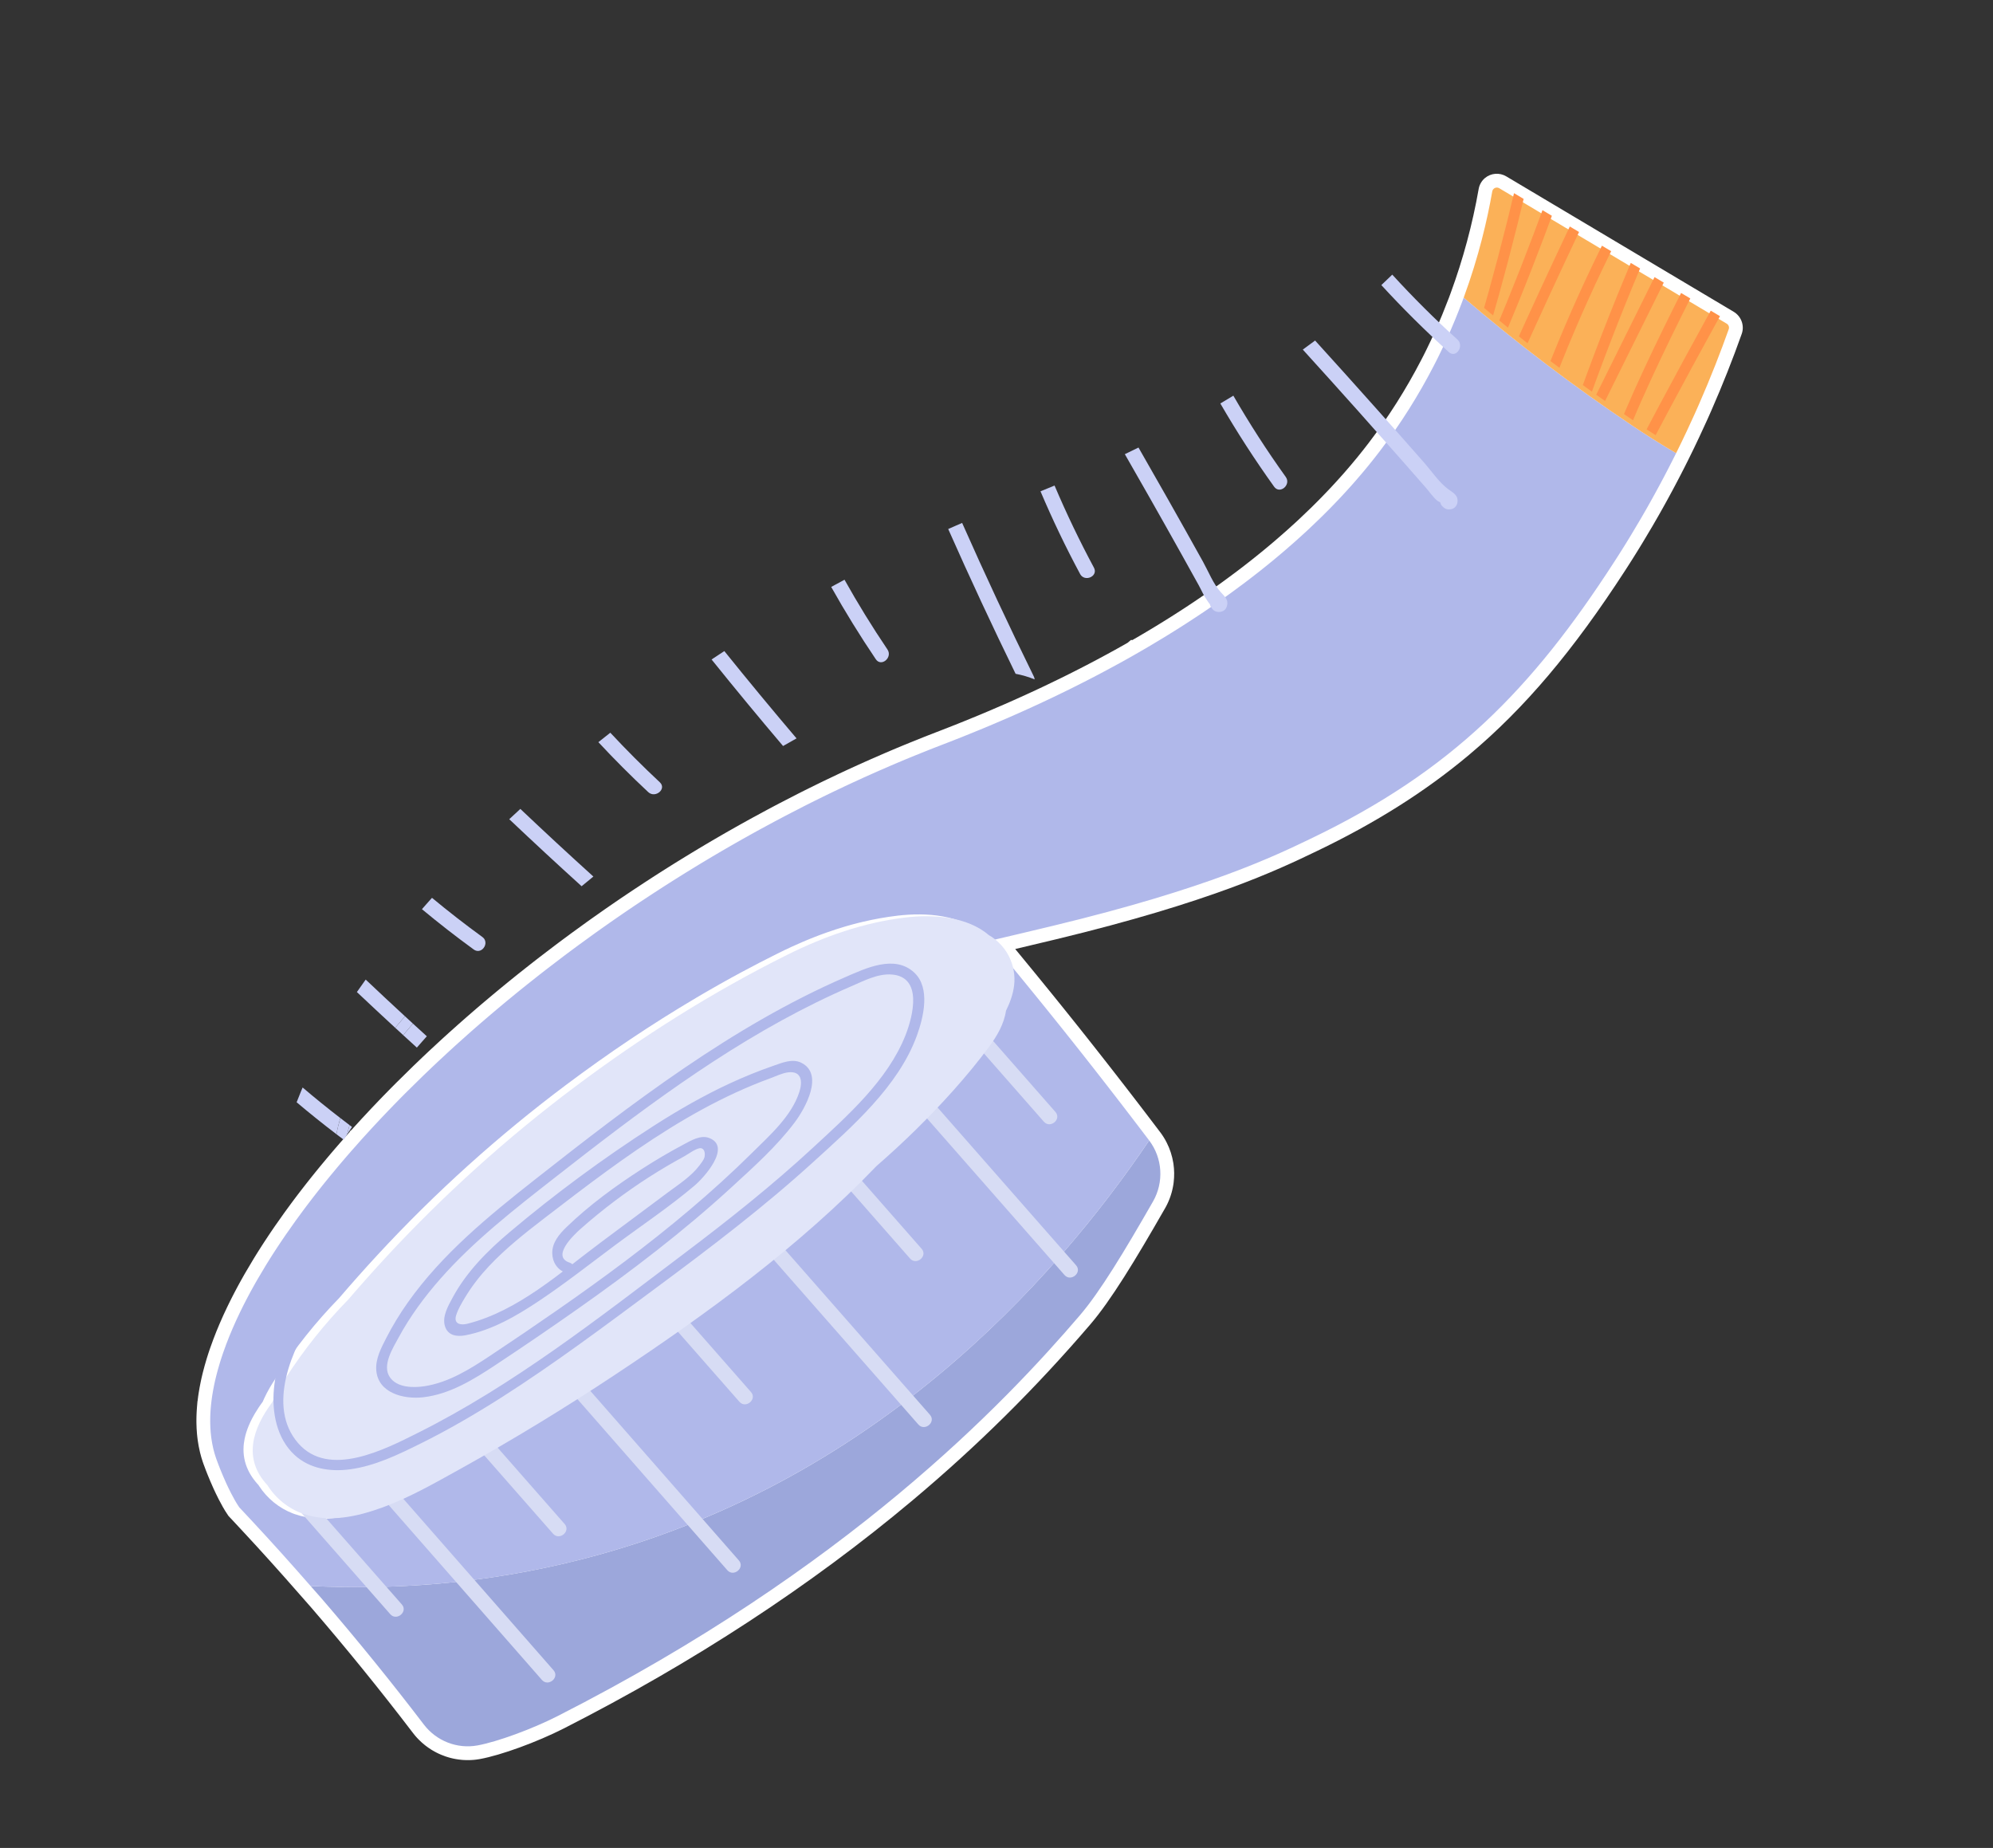 <svg width="206px" height="191px" viewBox="0 0 206 191" version="1.1" xmlns:xlink="http://www.w3.org/1999/xlink" xmlns="http://www.w3.org/2000/svg">
  <rect x="0" y="0" width="206" height="191" fill="#333333" stroke="none"/>
  <desc>Created with Lunacy</desc>
  <defs>
    <path d="M9.953 0.323C12.916 8.858 15.879 17.393 18.841 25.928C18.917 26.146 18.835 26.384 18.638 26.501C15.426 28.398 11.319 30.608 6.398 32.762C5.796 31.106 5.27 29.418 4.787 27.745C2.775 20.79 1.176 13.713 0 6.566C3.883 4.329 6.966 1.997 9.197 0.113" transform="translate(0.001 0.036)" id="path_1"/>
    <clipPath id="mask_1">
      <use xlink:href="#path_1"/>
    </clipPath>
  </defs>
  <g id="Group" transform="matrix(0.766 -0.643 0.643 0.766 0 128.558)">
    <g id="Group-8" transform="translate(0 13.024)">
      <path d="M55.188 67.916C41.466 67.916 27.077 66.195 12.419 62.799C9.4 62.099 5.677 60.746 3.759 59.652C3.71 59.624 3.665 59.597 3.62 59.57C3.611 59.565 3.6 59.558 3.589 59.551C3.553 59.53 3.518 59.508 3.483 59.485C3.441 59.459 3.4 59.432 3.359 59.406C3.359 59.406 3.301 59.366 3.287 59.357C3.263 59.341 3.239 59.325 3.216 59.309L3.211 59.305C3.191 59.29 3.171 59.277 3.151 59.262C3.1 59.225 3.055 59.193 3.014 59.161C2.983 59.139 2.956 59.118 2.934 59.1C2.925 59.094 2.889 59.066 2.889 59.066C2.815 59.008 2.742 58.948 2.673 58.888C2.65 58.869 2.627 58.849 2.605 58.829C2.528 58.762 2.452 58.693 2.38 58.624C2.356 58.601 2.331 58.577 2.307 58.553C2.291 58.537 2.276 58.522 2.26 58.506C2.109 58.355 1.961 58.193 1.82 58.023C1.797 57.995 1.773 57.967 1.747 57.933C1.714 57.892 1.681 57.851 1.649 57.809L1.636 57.791C1.619 57.769 1.602 57.747 1.585 57.724L1.579 57.716C1.556 57.684 1.531 57.651 1.508 57.618C1.484 57.586 1.461 57.553 1.439 57.52L1.397 57.458C1.342 57.377 1.295 57.304 1.251 57.232C1.239 57.213 1.228 57.195 1.216 57.176C1.203 57.155 1.192 57.136 1.182 57.119C1.111 57 1.043 56.878 0.979 56.754C0.968 56.734 0.958 56.715 0.949 56.695C0.937 56.672 0.925 56.648 0.914 56.624C0.896 56.59 0.879 56.554 0.862 56.518L0.857 56.507C0.847 56.488 0.839 56.468 0.83 56.449C0.821 56.431 0.813 56.412 0.805 56.394C0.795 56.374 0.787 56.353 0.778 56.333L0.768 56.311C0.753 56.276 0.738 56.241 0.724 56.206C0.716 56.187 0.708 56.168 0.7 56.148C0.687 56.118 0.675 56.087 0.664 56.057C0.656 56.037 0.648 56.018 0.641 55.998C0.62 55.942 0.602 55.892 0.585 55.844C0.573 55.812 0.562 55.779 0.549 55.742C0.543 55.725 0.537 55.706 0.532 55.689C0.522 55.659 0.513 55.63 0.503 55.6C0.481 55.529 0.46 55.457 0.44 55.386C0.431 55.352 0.422 55.319 0.413 55.285C0.394 55.216 0.375 55.139 0.355 55.051L0.335 54.959C0.327 54.924 0.32 54.887 0.313 54.85C0.29 54.738 0.271 54.627 0.255 54.519C0.25 54.489 0.246 54.461 0.242 54.431C0.225 54.306 0.211 54.181 0.201 54.061L0.195 53.975C0.191 53.933 0.189 53.892 0.187 53.849C0.185 53.82 0.184 53.79 0.183 53.761C0.181 53.731 0.18 53.701 0.179 53.671C0.178 53.642 0.178 53.612 0.177 53.582L0.177 53.574C0.177 53.537 0.176 53.498 0.176 53.46C0.176 53.351 0.179 53.238 0.184 53.127C0.443 47.57 0.536 41.94 0.461 36.389C0.457 36.074 0.448 35.756 0.439 35.448C0.433 35.212 0.426 34.969 0.422 34.724C0.36 31.598 0.257 28.62 0.115 25.872L0.062 24.839C0.048 24.582 0.035 24.327 0.021 24.073L0 23.715L0.009 23.61C0.023 23.46 0.042 23.294 0.068 23.117C0.073 23.082 0.079 23.044 0.084 23.007L0.087 22.986C0.098 22.917 0.11 22.846 0.123 22.772L0.136 22.692C0.144 22.648 0.152 22.602 0.161 22.556C0.207 22.313 0.258 22.064 0.314 21.817C0.319 21.792 0.325 21.767 0.331 21.742L0.34 21.7C0.382 21.519 0.429 21.327 0.479 21.127C0.492 21.078 0.505 21.026 0.519 20.973C0.551 20.849 0.585 20.724 0.62 20.596L0.659 20.456C0.787 19.998 0.931 19.523 1.088 19.045L1.116 18.958C1.151 18.853 1.188 18.744 1.225 18.634C1.236 18.603 1.246 18.572 1.257 18.541L1.263 18.525C1.324 18.347 1.389 18.163 1.461 17.964C1.476 17.922 1.492 17.88 1.507 17.839L1.514 17.822C1.53 17.778 1.548 17.732 1.566 17.685C1.679 17.397 1.807 17.107 1.947 16.822L1.967 16.782C1.983 16.749 1.999 16.716 2.016 16.684C2.181 16.357 2.368 16.026 2.57 15.701C2.593 15.664 2.617 15.626 2.641 15.589C2.673 15.538 2.706 15.486 2.74 15.436C2.765 15.396 2.79 15.359 2.815 15.322C2.87 15.238 2.924 15.161 2.969 15.096L2.975 15.088C2.984 15.075 2.993 15.062 3.002 15.05C3.184 14.791 3.38 14.531 3.585 14.278C3.614 14.241 3.644 14.205 3.674 14.168C3.681 14.159 3.696 14.14 3.696 14.14C3.764 14.059 3.832 13.977 3.901 13.897C3.978 13.809 4.045 13.732 4.108 13.66C4.113 13.655 4.139 13.626 4.139 13.626C4.178 13.583 4.217 13.539 4.256 13.497C4.267 13.484 4.279 13.472 4.29 13.459C4.332 13.414 4.374 13.368 4.417 13.323C4.426 13.314 4.435 13.303 4.444 13.294L4.477 13.259C4.511 13.223 4.545 13.187 4.58 13.152L4.603 13.128C4.65 13.079 4.7 13.028 4.748 12.979L5.17 12.555L5.181 12.555C5.187 12.549 5.194 12.543 5.2 12.538C5.237 12.502 5.275 12.467 5.313 12.432L5.321 12.425C5.404 12.347 5.474 12.283 5.541 12.222C5.579 12.189 5.617 12.155 5.655 12.12C5.663 12.113 5.671 12.105 5.679 12.099L5.806 11.986C6.109 11.722 6.426 11.461 6.747 11.209C6.789 11.176 6.831 11.143 6.873 11.111C6.928 11.068 6.983 11.026 7.038 10.984C7.077 10.954 7.117 10.924 7.157 10.895C7.176 10.88 7.194 10.866 7.213 10.852C7.261 10.816 7.309 10.78 7.358 10.745C7.368 10.737 7.379 10.73 7.389 10.722C7.44 10.685 7.492 10.647 7.544 10.61C7.917 10.34 8.304 10.074 8.696 9.82C8.758 9.78 8.819 9.74 8.882 9.7C8.962 9.649 9.046 9.596 9.13 9.543C9.13 9.543 9.227 9.482 9.25 9.468C9.28 9.449 9.309 9.432 9.338 9.413L9.36 9.4C9.397 9.377 9.434 9.355 9.471 9.332C9.488 9.321 9.506 9.31 9.525 9.299C9.559 9.279 9.683 9.204 9.683 9.204C9.961 9.037 10.252 8.868 10.545 8.704C11.033 8.429 11.541 8.159 12.055 7.9C12.303 7.775 12.558 7.649 12.813 7.526C12.865 7.501 13.069 7.404 13.069 7.404C13.316 7.288 13.547 7.181 13.771 7.08C13.841 7.048 13.911 7.017 13.982 6.985C14.129 6.92 14.277 6.854 14.426 6.789L14.519 6.749C14.573 6.726 14.627 6.702 14.682 6.679C14.748 6.651 14.816 6.622 14.885 6.592L14.984 6.551C15.068 6.515 15.152 6.481 15.237 6.445C15.331 6.406 15.425 6.367 15.52 6.329C15.607 6.294 15.697 6.257 15.787 6.221C15.881 6.184 15.978 6.144 16.077 6.105L16.112 6.091C16.196 6.059 16.277 6.027 16.358 5.995C16.462 5.955 16.564 5.916 16.666 5.876C16.851 5.806 17.033 5.737 17.21 5.672C17.239 5.661 17.268 5.651 17.296 5.64L17.326 5.629C17.396 5.603 17.467 5.578 17.539 5.552C18.044 5.367 18.578 5.181 19.123 4.998C19.183 4.978 19.242 4.958 19.302 4.939C19.38 4.913 19.46 4.886 19.542 4.86L19.547 4.858C19.567 4.852 19.587 4.845 19.607 4.839C19.718 4.803 19.828 4.766 19.94 4.731C20.053 4.694 20.166 4.659 20.28 4.623L20.321 4.61C20.43 4.576 20.54 4.542 20.649 4.507L20.674 4.5C20.773 4.469 20.87 4.44 20.968 4.41L21.041 4.388C21.104 4.368 21.168 4.349 21.232 4.331C21.364 4.29 21.509 4.247 21.673 4.2L21.861 4.144C21.953 4.118 22.044 4.092 22.134 4.066C22.158 4.059 22.177 4.054 22.189 4.05C22.311 4.015 22.433 3.981 22.556 3.946C22.677 3.913 22.797 3.879 22.917 3.846C22.917 3.846 22.941 3.84 22.946 3.838C23.442 3.702 23.958 3.565 24.479 3.433C24.486 3.431 24.52 3.422 24.52 3.422C24.592 3.404 24.664 3.385 24.736 3.368C25.079 3.282 25.424 3.197 25.762 3.117C25.912 3.081 26.065 3.045 26.219 3.009C26.317 2.986 26.418 2.963 26.519 2.94C26.604 2.92 26.689 2.901 26.775 2.881C26.947 2.843 27.12 2.804 27.294 2.766C27.373 2.749 27.455 2.73 27.537 2.713L27.567 2.706C27.814 2.652 28.059 2.6 28.306 2.548C28.628 2.481 28.894 2.427 29.142 2.377C29.227 2.36 29.317 2.342 29.407 2.325C29.496 2.307 29.586 2.29 29.675 2.272C29.852 2.237 30.033 2.203 30.214 2.169C30.305 2.151 30.398 2.134 30.489 2.117C30.876 2.045 31.235 1.98 31.581 1.92C31.763 1.888 31.947 1.856 32.131 1.824L32.192 1.814C32.264 1.802 32.336 1.79 32.408 1.778C32.594 1.746 32.78 1.716 32.967 1.685C33.268 1.636 33.513 1.597 33.738 1.563C34.19 1.492 34.648 1.424 35.099 1.359L35.193 1.316L35.403 1.316C35.483 1.304 35.562 1.293 35.642 1.282C36.13 1.215 36.58 1.155 37.019 1.099C37.455 1.044 37.907 0.989 38.401 0.931C38.433 0.927 38.465 0.923 38.497 0.92C38.86 0.879 39.164 0.844 39.451 0.814C39.47 0.811 39.486 0.81 39.498 0.808C39.721 0.784 39.943 0.761 40.165 0.738C40.287 0.726 40.411 0.713 40.535 0.701C40.648 0.69 40.761 0.679 40.874 0.668L40.941 0.661C41.044 0.652 41.147 0.641 41.252 0.632C41.491 0.609 41.73 0.588 41.97 0.566C42.824 0.491 43.682 0.423 44.522 0.364C44.995 0.331 45.465 0.3 45.918 0.273C46.069 0.263 46.22 0.255 46.372 0.246C46.497 0.239 46.623 0.232 46.748 0.225C47.246 0.198 47.776 0.172 48.321 0.148C48.512 0.14 48.703 0.131 48.894 0.123L48.997 0.12C49.178 0.112 49.359 0.105 49.54 0.099C49.99 0.083 50.392 0.071 50.77 0.06C50.974 0.055 51.181 0.049 51.386 0.044C51.581 0.04 51.774 0.035 51.967 0.031C51.997 0.031 52.028 0.03 52.057 0.03C52.453 0.022 52.855 0.015 53.252 0.011L53.502 0.008C53.609 0.007 53.717 0.006 53.826 0.005C54.005 0.003 54.188 0.002 54.371 0.002L54.402 0.002C54.562 0.001 54.722 0.001 54.883 0.001C54.965 0 55.047 0 55.13 0C55.278 0 55.426 0.001 55.575 0.001L55.6 0.001C55.786 0.001 55.972 0.002 56.159 0.003L56.46 0.006C56.659 0.007 56.858 0.01 57.058 0.012C57.218 0.014 57.382 0.016 57.545 0.019L57.557 0.019C57.716 0.021 57.876 0.023 58.035 0.027C58.177 0.029 58.322 0.032 58.467 0.035C58.649 0.039 58.831 0.043 59.013 0.047C59.536 0.06 60.069 0.075 60.598 0.093C60.862 0.102 61.127 0.112 61.393 0.122C61.498 0.126 61.606 0.131 61.714 0.135L61.755 0.136C62.44 0.164 63.125 0.197 63.794 0.232C63.926 0.239 64.061 0.246 64.195 0.254C64.329 0.261 64.463 0.269 64.598 0.277C64.994 0.3 65.395 0.324 65.79 0.349C66.491 0.395 67.178 0.444 67.836 0.495L68.241 0.527C68.363 0.536 68.484 0.547 68.606 0.556L68.649 0.56C69.091 0.596 69.492 0.631 69.874 0.665C70.009 0.677 70.147 0.689 70.285 0.702C70.416 0.714 70.547 0.726 70.677 0.739C70.802 0.75 70.927 0.762 71.052 0.774L71.101 0.779C71.21 0.789 71.321 0.8 71.432 0.811L71.44 0.812C71.6 0.827 71.761 0.844 71.923 0.86L72.236 0.892C72.406 0.909 72.575 0.928 72.745 0.946C73.018 0.975 73.292 1.005 73.566 1.035C74.085 1.092 74.617 1.155 75.145 1.218C75.411 1.25 75.675 1.283 75.941 1.316C76.058 1.331 76.177 1.346 76.296 1.361L76.337 1.367C76.47 1.384 76.603 1.401 76.736 1.418C76.872 1.436 77.009 1.454 77.146 1.472C77.275 1.489 77.405 1.506 77.534 1.524C77.667 1.542 77.801 1.56 77.934 1.579C78.055 1.595 78.181 1.613 78.306 1.63L78.329 1.633C78.595 1.67 78.861 1.709 79.126 1.747C79.406 1.787 79.686 1.828 79.965 1.871C80.22 1.909 80.475 1.948 80.73 1.987L80.776 1.994C80.894 2.013 81.012 2.031 81.13 2.05C81.262 2.07 81.394 2.091 81.527 2.112C81.662 2.134 81.798 2.156 81.933 2.178L82.299 2.237C82.453 2.263 82.608 2.288 82.762 2.314L83.131 2.376C83.268 2.4 83.401 2.422 83.535 2.445C83.67 2.469 83.804 2.491 83.938 2.515C84.082 2.54 84.228 2.566 84.376 2.592L84.403 2.597C84.516 2.617 84.629 2.637 84.742 2.657C84.872 2.681 85.006 2.705 85.141 2.729C85.409 2.778 85.677 2.828 85.945 2.878L85.994 2.887C86.112 2.909 86.23 2.932 86.348 2.954C86.483 2.979 86.617 3.005 86.75 3.031C86.885 3.056 87.019 3.083 87.154 3.109C87.27 3.131 87.39 3.155 87.51 3.178L87.552 3.187C87.687 3.213 87.821 3.24 87.955 3.267C88.507 3.377 89.073 3.493 89.636 3.612C89.903 3.668 90.17 3.725 90.437 3.783C90.61 3.82 90.784 3.858 90.96 3.897C91.629 4.043 92.318 4.199 93.007 4.36L93.427 4.458C93.578 4.494 93.729 4.53 93.88 4.566L94.269 4.66C94.595 4.738 94.866 4.805 95.123 4.869C95.258 4.902 95.397 4.936 95.536 4.971C95.672 5.006 95.813 5.041 95.953 5.076C96.093 5.112 96.232 5.148 96.372 5.184C96.8 5.292 97.234 5.405 97.662 5.519L98.055 5.624C98.18 5.657 98.306 5.692 98.433 5.726C98.456 5.732 98.478 5.738 98.501 5.744C98.885 5.848 99.28 5.957 99.705 6.076C99.714 6.079 99.734 6.084 99.734 6.084C100.014 6.162 100.294 6.241 100.573 6.322C100.768 6.377 100.966 6.434 101.164 6.492C101.683 6.643 102.194 6.794 102.682 6.941C102.852 6.993 103.022 7.044 103.192 7.096C103.264 7.118 103.335 7.14 103.406 7.162L103.492 7.188C103.647 7.236 103.801 7.283 103.954 7.331C104.049 7.361 104.144 7.391 104.239 7.421C104.409 7.473 104.578 7.527 104.748 7.581C104.959 7.648 105.168 7.715 105.378 7.783C105.842 7.932 106.33 8.092 106.827 8.258C106.958 8.302 107.089 8.346 107.221 8.39L107.242 8.397C107.495 8.482 107.766 8.575 108.071 8.679C108.18 8.717 108.29 8.755 108.401 8.792L108.456 8.811C108.547 8.842 108.639 8.873 108.732 8.905L108.736 8.907C109.044 9.011 109.365 9.12 109.692 9.229C109.923 9.306 110.157 9.384 110.398 9.464C110.464 9.485 110.647 9.545 110.647 9.545C110.762 9.583 110.879 9.621 110.997 9.66L111.002 9.661C111.52 9.83 112.004 9.985 112.483 10.136C112.483 10.136 112.63 10.182 112.693 10.202L112.836 10.247C112.918 10.273 113.002 10.298 113.085 10.324L113.114 10.333C113.252 10.376 113.393 10.42 113.534 10.463C114.13 10.646 114.732 10.827 115.323 11.002C115.634 11.093 115.95 11.185 116.263 11.275C116.263 11.275 116.532 11.351 116.622 11.377C116.79 11.425 116.958 11.473 117.127 11.52L117.163 11.53C117.349 11.582 117.539 11.635 117.73 11.688L117.801 11.707C117.917 11.739 118.034 11.771 118.151 11.803C118.466 11.889 118.743 11.963 118.998 12.031L119.003 12.033C119.087 12.055 119.172 12.078 119.257 12.1L119.261 12.101C119.346 12.124 119.431 12.146 119.517 12.169L119.524 12.171C119.697 12.216 119.87 12.261 120.046 12.306C120.548 12.436 121.054 12.563 121.551 12.686C121.739 12.732 121.926 12.778 122.117 12.824L122.123 12.826C122.224 12.85 122.326 12.875 122.428 12.899L122.74 12.973C122.844 12.998 122.946 13.022 123.05 13.046L123.061 13.049C123.104 13.059 123.147 13.069 123.19 13.079L123.472 13.144C123.648 13.185 123.824 13.225 124 13.265L124.005 13.266C124.104 13.289 124.203 13.311 124.303 13.333L124.322 13.338C124.508 13.38 124.696 13.421 124.884 13.462L124.971 13.481C125.076 13.505 125.184 13.527 125.291 13.551L125.3 13.553C125.404 13.575 125.509 13.598 125.614 13.62L125.62 13.621C125.728 13.644 125.836 13.667 125.944 13.69C126.388 13.783 126.802 13.868 127.211 13.95L127.275 13.962C127.496 14.007 127.718 14.05 127.941 14.094C128.056 14.116 128.169 14.137 128.283 14.159C128.61 14.221 128.905 14.277 129.183 14.327L129.645 14.327L129.746 14.429C129.83 14.444 129.914 14.458 129.998 14.473L130.228 14.514C130.35 14.535 130.473 14.556 130.598 14.577L130.84 14.618C131.38 14.709 131.879 14.789 132.365 14.864C132.553 14.893 132.74 14.921 132.927 14.949L133.073 14.97C133.178 14.986 133.284 15.002 133.39 15.017C133.745 15.068 134.094 15.117 134.426 15.162C134.804 15.213 135.139 15.257 135.451 15.295C135.802 15.339 136.117 15.377 136.417 15.412L136.424 15.413C136.496 15.421 136.569 15.429 136.642 15.437L136.647 15.438C136.728 15.448 136.808 15.456 136.888 15.465L137.182 15.497L137.184 15.498C137.316 15.512 137.448 15.526 137.58 15.539C137.737 15.556 137.892 15.572 138.047 15.587L138.141 15.596C138.296 15.612 138.452 15.627 138.608 15.641C138.758 15.656 138.911 15.669 139.064 15.683L139.078 15.684C139.144 15.691 139.211 15.696 139.278 15.702L139.285 15.702C139.428 15.715 139.572 15.727 139.716 15.739L139.748 15.742C139.904 15.754 140.061 15.767 140.219 15.779C140.344 15.789 140.468 15.798 140.593 15.807C140.593 15.807 140.629 15.809 140.64 15.81L140.797 15.822C141.309 15.857 141.829 15.89 142.344 15.918L142.354 15.918C142.445 15.923 142.534 15.928 142.625 15.933L142.631 15.933C142.725 15.938 142.82 15.943 142.915 15.947C143.009 15.951 143.105 15.956 143.199 15.96C143.4 15.969 143.597 15.977 143.795 15.985C143.879 15.988 143.968 15.99 144.056 15.993L144.331 16.003C144.527 16.009 144.723 16.014 144.919 16.019L144.924 16.019C145.018 16.021 145.114 16.023 145.209 16.025C145.305 16.027 145.401 16.029 145.496 16.031L145.501 16.031C145.596 16.033 145.692 16.034 145.789 16.036C145.917 16.037 146.045 16.039 146.173 16.04L146.483 16.043L146.591 16.043C146.705 16.043 146.819 16.044 146.933 16.044C147.156 16.044 147.389 16.043 147.645 16.041C147.709 16.04 147.771 16.039 147.832 16.038C148.686 16.029 149.539 16.006 150.37 15.969C150.59 15.959 150.824 15.948 151.107 15.932C151.624 15.904 152.137 15.871 152.633 15.833C152.716 15.827 152.797 15.82 152.877 15.814L152.893 15.812C153.064 15.799 153.235 15.785 153.407 15.77L153.412 15.769C153.485 15.763 153.558 15.757 153.631 15.75L153.65 15.748C153.841 15.731 154.014 15.714 154.179 15.698C154.549 15.661 154.886 15.626 155.213 15.588C155.387 15.568 155.559 15.547 155.732 15.526C155.9 15.506 156.072 15.484 156.244 15.461C156.413 15.439 156.585 15.416 156.757 15.392C156.929 15.368 157.101 15.343 157.273 15.318C157.361 15.306 157.448 15.293 157.535 15.279L157.785 15.241C158.023 15.204 158.274 15.162 158.554 15.115C158.636 15.101 158.72 15.087 158.803 15.072L158.809 15.071C159.048 15.03 159.299 14.985 159.576 14.933L159.832 14.885C160.407 14.774 160.98 14.656 161.535 14.531C164.825 13.796 168.08 12.762 171.209 11.458C171.365 11.393 171.519 11.328 171.674 11.263C171.852 11.187 171.996 11.124 172.131 11.066L172.216 11.028C172.264 11.007 172.312 10.986 172.359 10.965C172.645 10.839 172.938 10.706 173.262 10.558C173.335 10.524 173.405 10.492 173.476 10.458L173.484 10.454C173.527 10.434 173.569 10.415 173.612 10.395L173.707 10.35C173.778 10.317 173.846 10.284 173.914 10.252L173.921 10.248C174.215 10.108 174.505 9.968 174.784 9.829C174.829 9.807 174.871 9.786 174.913 9.765L175.001 9.721C175.27 9.586 175.543 9.447 175.833 9.296L175.991 9.213C176.485 8.954 176.995 8.677 177.507 8.391C177.551 8.367 177.59 8.344 177.63 8.322L177.643 8.314C177.706 8.279 177.768 8.243 177.829 8.209L177.835 8.205C177.898 8.17 177.961 8.134 178.023 8.098C181.239 6.254 184.303 4.112 187.134 1.733C187.477 1.445 187.91 1.286 188.356 1.286C189.164 1.286 189.887 1.801 190.155 2.568C190.155 2.568 190.32 3.04 190.324 3.052L190.619 3.898C190.717 4.178 190.814 4.458 190.911 4.738L191.077 5.212C191.272 5.773 191.468 6.334 191.663 6.895L191.743 7.121C191.842 7.405 191.941 7.69 192.04 7.974L192.756 10.027C192.879 10.381 193.002 10.734 193.126 11.087L195.567 18.092C195.76 18.644 195.952 19.196 196.145 19.748L197.207 22.794C197.329 23.147 197.452 23.498 197.575 23.85C197.848 24.633 198.12 25.415 198.393 26.196L199.16 28.398C199.462 29.261 199.113 30.222 198.33 30.683C195.911 32.105 193.409 33.457 190.891 34.701C190.751 34.77 190.612 34.839 190.472 34.907C190.402 34.941 190.331 34.976 190.259 35.011C190.12 35.078 189.979 35.147 189.837 35.216C189.264 35.492 188.673 35.77 188.081 36.043C187.704 36.218 187.321 36.392 186.944 36.562C186.867 36.596 186.792 36.63 186.716 36.663C186.419 36.797 186.103 36.936 185.777 37.078C185.661 37.128 185.545 37.179 185.428 37.229L185.085 37.377L185.001 37.413C184.912 37.45 184.822 37.489 184.732 37.527C184.458 37.644 184.231 37.738 184.022 37.826C183.917 37.87 183.809 37.915 183.701 37.959L183.645 37.982C183.56 38.017 183.475 38.052 183.389 38.087L183.305 38.121C183.201 38.164 183.095 38.208 182.99 38.25C182.898 38.287 182.805 38.325 182.713 38.361L182.707 38.364C182.617 38.4 182.527 38.437 182.437 38.473C182.114 38.602 181.84 38.71 181.579 38.812C181.463 38.857 181.347 38.902 181.23 38.948L181.201 38.959C181.086 39.004 180.971 39.047 180.855 39.092L180.812 39.108C180.692 39.155 180.57 39.201 180.448 39.247L180.4 39.265C180.277 39.311 180.156 39.358 180.034 39.403L179.993 39.419C179.861 39.468 179.729 39.517 179.596 39.566L179.355 39.654C179.164 39.725 178.97 39.795 178.775 39.865C178.726 39.883 178.677 39.901 178.628 39.919L178.546 39.948L178.409 39.997C177.843 40.2 177.253 40.405 176.66 40.606C176.528 40.651 176.397 40.695 176.264 40.739C176.246 40.746 176.228 40.752 176.21 40.758C176.106 40.793 176.001 40.828 175.896 40.863C175.783 40.9 175.667 40.938 175.551 40.977C175.304 41.058 175.078 41.131 174.86 41.201C174.745 41.238 174.628 41.276 174.511 41.312C174.401 41.347 174.288 41.383 174.174 41.419C173.96 41.486 173.725 41.559 173.458 41.642C163.899 44.578 156.286 45.887 148.771 45.887C142.905 45.887 136.863 45.068 130.3 43.383L130.062 43.321C126.038 42.29 118.549 40.37 103.855 33.058C102.548 32.407 101.256 31.759 99.946 31.1C99.946 31.127 99.945 31.185 99.945 31.185C99.945 31.267 99.944 31.35 99.943 31.433L99.942 31.581C99.925 33.539 99.902 35.365 99.87 37.163C99.866 37.398 99.861 37.632 99.857 37.868L99.856 37.908C99.852 38.094 99.849 38.279 99.845 38.464C99.839 38.803 99.832 39.144 99.824 39.486L99.812 39.988C99.803 40.428 99.792 40.868 99.781 41.31C99.775 41.565 99.768 41.819 99.761 42.074L99.76 42.099C99.754 42.346 99.747 42.594 99.74 42.842C99.731 43.152 99.722 43.461 99.712 43.77L99.711 43.825C99.701 44.149 99.691 44.472 99.68 44.794L99.679 44.839C99.669 45.141 99.66 45.442 99.649 45.743C99.649 45.754 99.647 45.798 99.647 45.798C99.638 46.092 99.628 46.386 99.617 46.679C99.607 46.966 99.596 47.253 99.586 47.54C99.579 47.721 99.573 47.903 99.566 48.085L99.565 48.102C99.558 48.28 99.552 48.459 99.544 48.637C99.543 48.684 99.541 48.731 99.539 48.778C99.529 49.033 99.519 49.289 99.509 49.543C99.494 49.909 99.479 50.274 99.464 50.638C99.453 50.894 99.442 51.151 99.431 51.407C99.421 51.645 99.41 51.884 99.399 52.124L99.38 52.551C99.367 52.842 99.353 53.133 99.339 53.424C99.313 53.982 99.285 54.566 99.253 55.204L99.252 55.228C99.25 55.273 99.247 55.319 99.244 55.365C99.242 55.384 99.241 55.403 99.24 55.422C99.236 55.468 99.232 55.514 99.227 55.559C99.224 55.598 99.22 55.636 99.215 55.675C99.213 55.699 99.211 55.719 99.208 55.734L99.204 55.765C99.2 55.802 99.195 55.839 99.19 55.875C99.161 56.08 99.121 56.291 99.072 56.499C98.904 57.217 98.625 57.904 98.245 58.539L98.188 58.632C97.861 59.159 97.466 59.643 97.014 60.069C96.989 60.093 96.963 60.117 96.936 60.142C96.908 60.168 96.879 60.194 96.85 60.219C96.832 60.235 96.778 60.282 96.768 60.291L96.761 60.297C96.736 60.319 96.71 60.34 96.684 60.362C96.65 60.39 96.616 60.419 96.58 60.447C96.531 60.487 96.48 60.526 96.428 60.565C96.4 60.586 96.372 60.607 96.344 60.628C96.307 60.656 96.27 60.683 96.232 60.709L96.176 60.748C96.14 60.773 96.103 60.798 96.067 60.822C96.006 60.863 95.943 60.903 95.882 60.941C95.848 60.962 95.815 60.983 95.781 61.003C95.711 61.045 95.641 61.085 95.573 61.123L95.554 61.133C95.541 61.14 95.53 61.146 95.519 61.152L95.506 61.159L95.494 61.166C95.449 61.19 95.407 61.212 95.365 61.233C95.317 61.258 95.267 61.283 95.213 61.309C95.175 61.328 95.136 61.346 95.096 61.364C95.073 61.375 95.044 61.388 95.011 61.403C94.999 61.408 94.987 61.413 94.974 61.419C94.945 61.432 94.915 61.444 94.886 61.457C94.853 61.471 94.823 61.483 94.793 61.495L94.766 61.506C94.742 61.516 94.717 61.526 94.692 61.535C94.652 61.551 94.613 61.566 94.574 61.58C88.733 63.727 84.183 65.266 80.953 65.802C72.372 67.224 63.944 67.916 55.188 67.916" transform="translate(0.006 0)" id="Fill-3" fill="#FFFFFF" stroke="none"/>
      <path d="M196.185 28.018C194.1 29.244 191.643 30.6 188.836 31.987C188.699 32.055 188.561 32.123 188.422 32.191C188.353 32.224 188.284 32.258 188.214 32.292C188.074 32.36 187.934 32.428 187.793 32.496C187.228 32.768 186.651 33.041 186.06 33.314C185.691 33.484 185.317 33.655 184.937 33.825C184.861 33.859 184.785 33.892 184.709 33.926C184.404 34.063 184.096 34.199 183.784 34.335C183.671 34.384 183.557 34.434 183.443 34.483C183.329 34.532 183.214 34.582 183.099 34.631C182.984 34.68 182.868 34.729 182.752 34.778C182.52 34.877 182.287 34.976 182.052 35.073C181.946 35.117 181.84 35.161 181.734 35.205C181.715 35.213 181.696 35.221 181.678 35.228C181.566 35.274 181.454 35.321 181.341 35.367C181.238 35.409 181.135 35.451 181.031 35.493C180.94 35.53 180.849 35.567 180.758 35.603C180.668 35.64 180.578 35.676 180.487 35.712C180.206 35.825 179.921 35.937 179.634 36.049C179.52 36.094 179.407 36.138 179.293 36.182C179.282 36.186 179.271 36.19 179.261 36.194C179.133 36.243 179.006 36.292 178.878 36.341C178.759 36.387 178.639 36.432 178.52 36.478C178.503 36.484 178.487 36.49 178.47 36.497C178.351 36.542 178.23 36.587 178.109 36.632C177.966 36.686 177.823 36.739 177.679 36.793C177.6 36.822 177.52 36.851 177.441 36.88C177.249 36.95 177.056 37.021 176.862 37.091C176.789 37.117 176.717 37.143 176.644 37.169C176.599 37.185 176.553 37.202 176.507 37.218C175.938 37.422 175.362 37.623 174.778 37.821C174.644 37.866 174.511 37.911 174.377 37.956C174.363 37.961 174.348 37.966 174.335 37.97C174.231 38.005 174.128 38.039 174.024 38.074C173.911 38.111 173.798 38.149 173.684 38.186C173.458 38.261 173.23 38.334 173.002 38.408C172.887 38.444 172.773 38.481 172.657 38.517C172.546 38.553 172.434 38.589 172.321 38.624C172.087 38.697 171.851 38.771 171.614 38.843C156.63 43.447 144.879 44.586 129.225 40.566C125.37 39.577 117.92 37.741 103.06 30.345C100.61 29.126 98.585 28.103 97.192 27.396C97.278 28.037 97.253 28.696 97.099 29.336C97.098 29.47 97.097 29.603 97.096 29.737C97.094 29.87 97.093 30.004 97.092 30.137C97.076 31.98 97.053 33.836 97.02 35.708C97.016 35.941 97.011 36.175 97.007 36.41C97.003 36.608 97 36.806 96.995 37.004C96.989 37.343 96.982 37.683 96.974 38.023C96.971 38.191 96.966 38.359 96.963 38.526C96.953 38.964 96.943 39.402 96.931 39.842C96.925 40.096 96.918 40.35 96.911 40.605C96.905 40.859 96.898 41.115 96.89 41.37C96.881 41.698 96.871 42.025 96.862 42.352C96.852 42.675 96.842 42.997 96.831 43.318C96.831 43.329 96.83 43.34 96.83 43.35C96.82 43.657 96.81 43.964 96.8 44.269C96.8 44.286 96.799 44.303 96.799 44.32C96.788 44.612 96.779 44.905 96.768 45.197C96.758 45.484 96.748 45.77 96.737 46.056C96.731 46.238 96.724 46.419 96.717 46.6C96.71 46.783 96.703 46.967 96.695 47.15C96.694 47.196 96.692 47.242 96.69 47.289C96.68 47.545 96.67 47.801 96.66 48.055C96.645 48.42 96.631 48.783 96.615 49.147C96.605 49.403 96.593 49.658 96.582 49.913C96.571 50.169 96.56 50.424 96.548 50.679C96.543 50.805 96.537 50.931 96.531 51.056C96.518 51.346 96.505 51.635 96.491 51.924C96.463 52.526 96.434 53.127 96.404 53.725L96.404 53.728C96.401 53.77 96.399 53.812 96.396 53.854L96.395 53.863C96.392 53.904 96.388 53.945 96.385 53.986C96.38 54.024 96.376 54.062 96.372 54.101C96.372 54.107 96.371 54.115 96.37 54.121C96.365 54.161 96.36 54.201 96.354 54.24C96.331 54.409 96.299 54.576 96.26 54.74C96.124 55.319 95.9 55.869 95.599 56.37C95.584 56.395 95.568 56.42 95.553 56.445C95.291 56.867 94.975 57.254 94.613 57.596C94.592 57.616 94.57 57.636 94.549 57.656C94.527 57.676 94.505 57.695 94.483 57.715C94.465 57.731 94.447 57.747 94.428 57.763C94.422 57.769 94.416 57.774 94.409 57.779C94.389 57.796 94.37 57.813 94.35 57.829C94.322 57.852 94.294 57.875 94.266 57.899C94.226 57.931 94.184 57.962 94.143 57.994C94.12 58.011 94.096 58.029 94.072 58.047C94.045 58.067 94.016 58.087 93.988 58.107C93.973 58.118 93.957 58.129 93.942 58.14C93.913 58.16 93.884 58.18 93.855 58.199C93.805 58.232 93.756 58.264 93.705 58.295C93.68 58.311 93.655 58.326 93.629 58.342C93.573 58.375 93.515 58.409 93.457 58.441C93.439 58.451 93.421 58.461 93.402 58.471C93.366 58.49 93.33 58.509 93.293 58.528C93.252 58.549 93.211 58.569 93.17 58.59C93.139 58.605 93.108 58.619 93.076 58.633C93.051 58.645 93.026 58.656 93.001 58.667L92.99 58.672C92.964 58.684 92.937 58.695 92.911 58.706C92.885 58.717 92.859 58.728 92.832 58.739C92.808 58.749 92.783 58.759 92.758 58.769C92.724 58.781 92.691 58.794 92.658 58.806C87.058 60.865 82.472 62.433 79.294 62.96C67.321 64.945 44.027 67.554 11.312 59.974C8.433 59.307 4.826 58 3.034 56.977C2.998 56.956 2.961 56.935 2.924 56.913C2.918 56.909 2.912 56.906 2.906 56.901C2.875 56.883 2.845 56.864 2.814 56.844C2.778 56.822 2.742 56.798 2.707 56.776C2.69 56.764 2.673 56.753 2.657 56.741C2.64 56.73 2.622 56.718 2.606 56.706C2.588 56.694 2.57 56.681 2.553 56.669C2.514 56.641 2.474 56.612 2.435 56.582C2.416 56.569 2.396 56.553 2.377 56.538C2.364 56.529 2.352 56.518 2.34 56.509C2.282 56.464 2.224 56.416 2.168 56.368C2.15 56.352 2.131 56.337 2.113 56.321C2.051 56.267 1.99 56.211 1.931 56.155C1.913 56.138 1.896 56.12 1.878 56.103C1.865 56.09 1.851 56.076 1.838 56.063C1.712 55.937 1.593 55.806 1.481 55.67C1.463 55.649 1.445 55.627 1.428 55.606C1.399 55.57 1.371 55.533 1.342 55.496C1.325 55.474 1.309 55.452 1.292 55.429C1.274 55.404 1.256 55.38 1.238 55.354C1.219 55.328 1.2 55.302 1.182 55.275C1.17 55.257 1.158 55.239 1.145 55.221C1.106 55.164 1.069 55.106 1.032 55.046C1.02 55.028 1.009 55.009 0.998 54.99C0.991 54.979 0.985 54.969 0.979 54.958C0.918 54.858 0.861 54.755 0.808 54.651C0.803 54.643 0.799 54.635 0.796 54.627C0.784 54.605 0.773 54.583 0.763 54.561C0.747 54.53 0.732 54.498 0.717 54.467C0.708 54.447 0.699 54.427 0.69 54.407C0.685 54.399 0.682 54.391 0.679 54.383C0.667 54.358 0.657 54.334 0.646 54.309C0.633 54.281 0.621 54.252 0.609 54.223C0.603 54.206 0.596 54.191 0.59 54.174C0.58 54.152 0.571 54.13 0.563 54.107C0.557 54.093 0.551 54.077 0.545 54.062C0.529 54.02 0.513 53.976 0.498 53.933C0.487 53.904 0.477 53.874 0.468 53.844C0.465 53.837 0.462 53.829 0.46 53.822C0.451 53.794 0.442 53.766 0.433 53.738C0.416 53.684 0.4 53.628 0.385 53.573C0.377 53.546 0.369 53.517 0.362 53.49C0.345 53.427 0.33 53.363 0.315 53.299C0.309 53.273 0.304 53.248 0.298 53.221C0.292 53.196 0.287 53.169 0.282 53.144C0.264 53.055 0.248 52.966 0.235 52.876C0.232 52.852 0.229 52.829 0.225 52.806C0.212 52.708 0.201 52.61 0.193 52.511C0.191 52.485 0.189 52.458 0.187 52.431C0.184 52.401 0.183 52.371 0.181 52.34C0.18 52.317 0.178 52.294 0.178 52.27C0.176 52.245 0.176 52.22 0.175 52.194C0.174 52.171 0.174 52.148 0.173 52.124C0.173 52.093 0.172 52.061 0.172 52.03C0.172 51.941 0.174 51.851 0.178 51.761C0.428 46.408 0.536 40.794 0.457 34.939C0.449 34.372 0.429 33.826 0.418 33.265C0.357 30.232 0.258 27.256 0.11 24.367C0.105 24.273 0.1 24.178 0.095 24.083C0.087 23.92 0.078 23.756 0.07 23.592C0.065 23.506 0.061 23.42 0.056 23.334C0.043 23.076 0.029 22.819 0.015 22.562C0.01 22.477 0.005 22.392 0 22.307C0.011 22.183 0.028 22.043 0.05 21.889C0.055 21.851 0.061 21.812 0.068 21.771C0.076 21.713 0.087 21.652 0.098 21.589C0.102 21.563 0.107 21.537 0.111 21.51C0.118 21.471 0.125 21.43 0.133 21.39C0.173 21.177 0.22 20.945 0.276 20.698C0.283 20.663 0.292 20.627 0.3 20.591C0.34 20.418 0.384 20.237 0.431 20.05C0.444 20.002 0.456 19.953 0.469 19.904C0.5 19.787 0.532 19.667 0.565 19.545C0.577 19.501 0.59 19.457 0.602 19.413C0.721 18.988 0.858 18.535 1.013 18.061C1.022 18.034 1.031 18.008 1.04 17.98C1.074 17.877 1.109 17.773 1.145 17.667C1.157 17.632 1.169 17.596 1.181 17.561C1.242 17.384 1.305 17.205 1.371 17.023C1.386 16.982 1.402 16.94 1.418 16.898C1.432 16.86 1.447 16.822 1.462 16.784C1.562 16.529 1.673 16.275 1.797 16.023C1.817 15.983 1.837 15.943 1.857 15.903C2.006 15.608 2.171 15.315 2.352 15.026C2.371 14.994 2.391 14.962 2.411 14.931C2.441 14.885 2.471 14.838 2.501 14.792C2.523 14.758 2.545 14.725 2.568 14.692C2.614 14.623 2.66 14.555 2.708 14.486C2.716 14.476 2.723 14.464 2.731 14.453C2.898 14.216 3.075 13.981 3.263 13.748C3.295 13.709 3.326 13.671 3.358 13.632L3.364 13.624C3.426 13.549 3.488 13.475 3.552 13.401C3.618 13.324 3.685 13.248 3.753 13.171L3.761 13.161C3.805 13.113 3.849 13.065 3.893 13.016L3.9 13.009C3.945 12.96 3.991 12.911 4.037 12.861L4.041 12.857C4.086 12.81 4.131 12.762 4.176 12.714L4.189 12.701C4.236 12.653 4.284 12.604 4.332 12.555L4.333 12.554C4.378 12.509 4.423 12.464 4.469 12.419L4.483 12.405C4.523 12.365 4.565 12.324 4.607 12.284C4.653 12.239 4.7 12.194 4.748 12.15C4.785 12.114 4.822 12.079 4.861 12.043C4.928 11.981 4.996 11.918 5.065 11.857C5.102 11.823 5.141 11.788 5.179 11.754L5.188 11.746C5.229 11.71 5.271 11.673 5.312 11.636C5.597 11.388 5.892 11.144 6.201 10.902C6.239 10.872 6.277 10.843 6.315 10.813C6.367 10.773 6.419 10.733 6.471 10.694C6.51 10.664 6.549 10.635 6.588 10.605C6.603 10.594 6.618 10.583 6.633 10.571C6.68 10.536 6.728 10.501 6.776 10.466C6.782 10.461 6.789 10.456 6.795 10.452C6.845 10.415 6.896 10.378 6.946 10.341C7.298 10.087 7.663 9.837 8.042 9.591C8.1 9.552 8.158 9.515 8.217 9.477C8.297 9.426 8.377 9.376 8.458 9.325C8.496 9.302 8.534 9.277 8.573 9.254C8.6 9.236 8.627 9.22 8.655 9.203C8.701 9.174 8.746 9.146 8.794 9.118C8.804 9.111 8.815 9.104 8.825 9.098C8.879 9.066 8.931 9.034 8.985 9.002C9.255 8.84 9.531 8.68 9.813 8.521C10.281 8.258 10.766 8 11.267 7.747C11.508 7.626 11.753 7.505 12.001 7.385C12.082 7.347 12.164 7.308 12.245 7.269C12.47 7.164 12.698 7.058 12.928 6.954C12.995 6.923 13.062 6.893 13.13 6.863C13.274 6.799 13.419 6.735 13.565 6.671C13.647 6.636 13.729 6.6 13.811 6.565C13.891 6.531 13.971 6.497 14.052 6.463C14.07 6.456 14.088 6.448 14.106 6.44C14.187 6.406 14.27 6.372 14.352 6.338C14.443 6.299 14.534 6.262 14.626 6.225C14.712 6.19 14.799 6.155 14.886 6.12C14.992 6.077 15.1 6.034 15.208 5.991C15.287 5.961 15.367 5.929 15.446 5.899C15.545 5.86 15.645 5.822 15.745 5.783C15.921 5.716 16.098 5.649 16.276 5.583C16.313 5.57 16.351 5.556 16.389 5.542C16.457 5.517 16.526 5.491 16.595 5.467C17.103 5.281 17.622 5.1 18.151 4.923C18.207 4.904 18.262 4.886 18.318 4.868C18.397 4.842 18.476 4.815 18.555 4.79C18.573 4.784 18.59 4.778 18.608 4.773C18.722 4.735 18.835 4.698 18.949 4.662C19.068 4.624 19.188 4.586 19.307 4.548L19.317 4.545C19.433 4.509 19.55 4.473 19.667 4.436C19.762 4.407 19.856 4.378 19.95 4.349C20.037 4.323 20.123 4.296 20.211 4.271C20.353 4.227 20.497 4.185 20.642 4.143C20.705 4.125 20.768 4.106 20.831 4.088C20.925 4.06 21.02 4.033 21.115 4.006C21.125 4.003 21.134 4.001 21.144 3.998C21.266 3.963 21.388 3.928 21.511 3.894C21.629 3.861 21.749 3.827 21.868 3.794C21.875 3.793 21.881 3.791 21.888 3.789C22.388 3.652 22.896 3.518 23.41 3.387C23.417 3.385 23.425 3.383 23.433 3.381C23.505 3.363 23.577 3.344 23.65 3.326C23.985 3.242 24.322 3.16 24.663 3.079C24.813 3.042 24.962 3.007 25.113 2.972C25.21 2.949 25.308 2.927 25.406 2.905C25.491 2.885 25.575 2.866 25.66 2.847C25.83 2.808 26 2.77 26.171 2.733C26.252 2.715 26.333 2.697 26.415 2.679C26.424 2.677 26.433 2.675 26.442 2.673C26.683 2.621 26.926 2.569 27.169 2.518C27.442 2.461 27.715 2.405 27.991 2.35C28.078 2.332 28.167 2.315 28.255 2.298C28.343 2.281 28.431 2.263 28.519 2.246C28.695 2.212 28.873 2.177 29.051 2.144C29.14 2.127 29.23 2.11 29.319 2.094C29.676 2.027 30.036 1.962 30.398 1.898C30.579 1.866 30.761 1.835 30.943 1.804C31.034 1.788 31.125 1.773 31.217 1.758C31.4 1.726 31.583 1.696 31.767 1.666C32.019 1.625 32.272 1.585 32.526 1.546C33.038 1.466 33.554 1.389 34.074 1.316L34.077 1.315C34.188 1.299 34.3 1.284 34.411 1.269C34.861 1.206 35.314 1.146 35.771 1.088C36.227 1.03 36.687 0.974 37.149 0.92C37.173 0.917 37.197 0.914 37.222 0.912C37.544 0.875 37.869 0.839 38.194 0.803C38.201 0.802 38.208 0.802 38.215 0.801C38.437 0.777 38.659 0.754 38.882 0.731C39.004 0.718 39.126 0.706 39.248 0.694C39.366 0.682 39.483 0.671 39.602 0.66C39.719 0.648 39.837 0.637 39.956 0.625C40.193 0.604 40.431 0.582 40.669 0.56C41.502 0.487 42.345 0.42 43.194 0.36C43.654 0.328 44.117 0.298 44.581 0.27C44.729 0.261 44.878 0.252 45.027 0.244C45.15 0.237 45.273 0.23 45.396 0.223C45.914 0.194 46.434 0.169 46.956 0.146C47.146 0.138 47.336 0.13 47.526 0.122C47.537 0.121 47.548 0.121 47.559 0.121C47.761 0.113 47.962 0.105 48.164 0.098C48.569 0.084 48.974 0.071 49.382 0.06C49.585 0.054 49.789 0.048 49.994 0.043C50.188 0.039 50.382 0.035 50.576 0.031C50.602 0.03 50.627 0.03 50.652 0.029C51.048 0.022 51.444 0.015 51.841 0.011C51.907 0.01 51.973 0.009 52.039 0.009C52.162 0.007 52.285 0.006 52.408 0.005C52.588 0.003 52.769 0.002 52.951 0.002L52.977 0.002C53.137 0.001 53.298 0.001 53.459 0.001C53.54 0 53.622 0 53.703 0C53.859 0 54.014 0.001 54.17 0.001C54.354 0.001 54.538 0.002 54.723 0.003C54.822 0.004 54.922 0.005 55.022 0.006C55.218 0.007 55.416 0.009 55.613 0.012C55.774 0.014 55.935 0.016 56.096 0.018C56.258 0.021 56.419 0.023 56.581 0.026C56.724 0.029 56.868 0.032 57.012 0.035C57.191 0.038 57.372 0.042 57.551 0.047C58.073 0.059 58.597 0.074 59.122 0.092C59.385 0.101 59.648 0.111 59.911 0.121C60.031 0.125 60.151 0.13 60.271 0.135C60.942 0.162 61.616 0.194 62.291 0.23C62.424 0.237 62.557 0.244 62.69 0.251C62.823 0.259 62.956 0.266 63.089 0.274C63.483 0.297 63.878 0.321 64.272 0.347C64.946 0.391 65.622 0.438 66.3 0.491C66.434 0.501 66.568 0.512 66.703 0.523C66.838 0.533 66.972 0.544 67.107 0.555C67.511 0.588 67.915 0.623 68.321 0.659C68.456 0.671 68.591 0.683 68.726 0.696C68.858 0.708 68.99 0.72 69.122 0.733C69.26 0.745 69.399 0.759 69.538 0.773C69.65 0.783 69.762 0.794 69.874 0.805C70.033 0.82 70.192 0.836 70.352 0.853C70.456 0.863 70.561 0.874 70.665 0.885C70.832 0.902 70.999 0.92 71.167 0.937C71.439 0.966 71.711 0.996 71.983 1.026C72.504 1.084 73.026 1.145 73.548 1.208C73.811 1.24 74.074 1.272 74.337 1.305C74.468 1.322 74.6 1.338 74.731 1.355C74.863 1.372 74.994 1.389 75.126 1.406C75.261 1.424 75.397 1.441 75.532 1.46C75.66 1.477 75.788 1.494 75.916 1.511C76.048 1.529 76.18 1.547 76.311 1.565C76.444 1.583 76.576 1.601 76.707 1.62C76.971 1.657 77.234 1.694 77.497 1.732C77.774 1.773 78.051 1.813 78.327 1.855C78.58 1.893 78.833 1.931 79.086 1.97C79.218 1.991 79.351 2.011 79.483 2.032C79.615 2.053 79.747 2.074 79.88 2.095C80.013 2.116 80.145 2.137 80.277 2.159C80.399 2.179 80.521 2.198 80.643 2.218C80.795 2.243 80.947 2.269 81.098 2.294C81.222 2.315 81.346 2.336 81.47 2.357C81.603 2.379 81.735 2.401 81.868 2.425C82.001 2.448 82.133 2.47 82.266 2.494C82.414 2.519 82.563 2.546 82.711 2.572C82.828 2.592 82.945 2.613 83.062 2.635C83.195 2.659 83.328 2.682 83.461 2.706C83.726 2.755 83.992 2.804 84.257 2.853C84.39 2.879 84.523 2.904 84.656 2.929C84.789 2.954 84.922 2.979 85.055 3.005C85.187 3.03 85.321 3.056 85.453 3.082C85.586 3.108 85.719 3.134 85.852 3.16C85.985 3.186 86.118 3.213 86.251 3.239C86.806 3.35 87.362 3.464 87.917 3.582C88.181 3.637 88.446 3.693 88.71 3.751C88.883 3.788 89.056 3.826 89.229 3.864C89.906 4.012 90.582 4.165 91.258 4.323C91.397 4.356 91.536 4.388 91.676 4.421C91.826 4.456 91.975 4.491 92.125 4.527C92.253 4.558 92.382 4.59 92.511 4.62C92.792 4.688 93.073 4.757 93.354 4.827C93.49 4.86 93.626 4.894 93.762 4.928C93.901 4.963 94.04 4.998 94.179 5.033C94.318 5.068 94.456 5.104 94.596 5.139C95.021 5.248 95.447 5.359 95.872 5.472C96.002 5.506 96.132 5.541 96.261 5.576C96.39 5.609 96.517 5.644 96.644 5.679C96.663 5.684 96.683 5.689 96.702 5.694C97.103 5.803 97.502 5.913 97.902 6.025C97.91 6.027 97.917 6.03 97.925 6.031C98.202 6.109 98.479 6.187 98.755 6.266C98.951 6.322 99.146 6.379 99.341 6.435C99.843 6.581 100.345 6.73 100.846 6.881C101.014 6.932 101.182 6.982 101.349 7.034C101.449 7.064 101.55 7.095 101.65 7.126C101.801 7.173 101.953 7.219 102.104 7.267C102.199 7.296 102.294 7.326 102.39 7.356C102.558 7.408 102.726 7.461 102.893 7.515C103.1 7.58 103.307 7.647 103.515 7.714C103.994 7.868 104.474 8.026 104.952 8.185C105.089 8.23 105.226 8.277 105.363 8.323C105.637 8.415 105.91 8.508 106.183 8.602C106.293 8.64 106.405 8.678 106.519 8.717C106.628 8.754 106.739 8.792 106.852 8.831C107.16 8.936 107.482 9.044 107.817 9.156C108.048 9.233 108.284 9.312 108.527 9.392C108.593 9.414 108.66 9.436 108.727 9.458C108.862 9.502 108.998 9.547 109.136 9.591C109.613 9.747 110.111 9.907 110.63 10.07C110.7 10.092 110.769 10.114 110.839 10.136C110.971 10.177 111.105 10.219 111.24 10.261C111.247 10.263 111.254 10.265 111.261 10.267C111.403 10.311 111.546 10.356 111.692 10.401C112.271 10.579 112.873 10.76 113.496 10.944C113.807 11.035 114.124 11.127 114.446 11.22C114.476 11.228 114.506 11.237 114.537 11.246C114.627 11.271 114.717 11.297 114.807 11.323C114.988 11.375 115.169 11.425 115.353 11.477C115.542 11.53 115.734 11.583 115.926 11.636C116.067 11.675 116.209 11.714 116.352 11.753C116.635 11.831 116.92 11.908 117.21 11.984C117.296 12.007 117.383 12.031 117.471 12.054C117.559 12.077 117.646 12.1 117.735 12.123C117.911 12.17 118.088 12.216 118.266 12.262C118.764 12.39 119.271 12.518 119.785 12.645C119.975 12.692 120.167 12.739 120.36 12.785C120.464 12.81 120.568 12.835 120.673 12.86C120.777 12.885 120.881 12.91 120.987 12.935C121.092 12.96 121.197 12.985 121.303 13.009C121.35 13.021 121.398 13.032 121.446 13.043C121.539 13.065 121.632 13.086 121.726 13.108C121.904 13.149 122.083 13.19 122.262 13.23C122.367 13.254 122.473 13.278 122.579 13.302L122.585 13.303C122.774 13.345 122.964 13.388 123.154 13.429C123.182 13.436 123.209 13.441 123.237 13.448C123.346 13.472 123.455 13.495 123.565 13.519C123.675 13.543 123.784 13.566 123.895 13.589C124.006 13.614 124.116 13.636 124.227 13.66C124.65 13.749 125.077 13.837 125.508 13.922C125.528 13.927 125.549 13.931 125.569 13.935C125.794 13.98 126.019 14.024 126.245 14.068C126.361 14.09 126.477 14.112 126.593 14.135C126.936 14.2 127.281 14.264 127.629 14.327L127.63 14.328C127.861 14.37 128.093 14.411 128.326 14.452C128.403 14.465 128.479 14.478 128.556 14.492C128.713 14.519 128.871 14.547 129.03 14.573C129.08 14.582 129.129 14.59 129.179 14.599L129.179 14.598C129.689 14.684 130.204 14.767 130.723 14.847C130.912 14.876 131.102 14.905 131.293 14.934C131.449 14.957 131.605 14.98 131.761 15.002C132.11 15.053 132.459 15.101 132.81 15.149C133.156 15.196 133.502 15.241 133.849 15.284C134.175 15.325 134.501 15.365 134.829 15.402C134.904 15.412 134.981 15.42 135.058 15.429C135.153 15.44 135.248 15.45 135.343 15.461C135.415 15.469 135.486 15.477 135.558 15.484L135.573 15.486C135.717 15.502 135.862 15.517 136.007 15.532C136.185 15.551 136.363 15.569 136.543 15.586L136.551 15.587C136.717 15.603 136.883 15.62 137.049 15.635C137.204 15.649 137.359 15.664 137.515 15.677C137.588 15.684 137.66 15.691 137.733 15.697C137.88 15.71 138.028 15.722 138.176 15.734C138.185 15.735 138.194 15.736 138.204 15.737C138.364 15.75 138.524 15.762 138.684 15.775C138.811 15.784 138.939 15.794 139.067 15.803C139.134 15.809 139.202 15.813 139.27 15.818L139.27 15.818C139.792 15.855 140.316 15.888 140.842 15.916C140.939 15.921 141.035 15.927 141.132 15.931C141.228 15.936 141.325 15.941 141.422 15.945C141.519 15.95 141.615 15.954 141.712 15.958C141.913 15.967 142.113 15.976 142.313 15.983C142.404 15.986 142.494 15.99 142.585 15.993C142.677 15.996 142.768 15.999 142.86 16.002C143.06 16.008 143.26 16.014 143.46 16.018C143.558 16.021 143.656 16.023 143.753 16.025C143.85 16.027 143.948 16.029 144.045 16.031C144.145 16.032 144.244 16.034 144.345 16.035C144.474 16.037 144.603 16.039 144.732 16.04C144.838 16.041 144.943 16.042 145.048 16.042C145.085 16.042 145.121 16.043 145.159 16.043C145.274 16.043 145.39 16.043 145.506 16.043C145.748 16.043 145.989 16.042 146.23 16.041C146.294 16.04 146.359 16.039 146.424 16.038C147.282 16.029 148.143 16.006 149.006 15.967C149.256 15.956 149.506 15.944 149.756 15.93C150.275 15.902 150.794 15.868 151.314 15.828C151.402 15.822 151.489 15.815 151.577 15.809C151.753 15.794 151.929 15.779 152.104 15.764C152.186 15.757 152.268 15.75 152.35 15.742C152.532 15.726 152.714 15.709 152.895 15.691C153.246 15.656 153.597 15.619 153.949 15.578C154.124 15.558 154.299 15.537 154.475 15.516C154.65 15.494 154.825 15.472 155.001 15.449C155.176 15.426 155.351 15.403 155.527 15.378C155.702 15.354 155.877 15.329 156.052 15.303C156.144 15.29 156.236 15.276 156.327 15.262C156.41 15.249 156.493 15.236 156.576 15.223C156.839 15.182 157.101 15.14 157.363 15.095C157.449 15.081 157.537 15.066 157.624 15.051C157.886 15.005 158.147 14.958 158.408 14.909C158.495 14.893 158.582 14.876 158.67 14.86C159.254 14.748 159.836 14.627 160.417 14.497C164.032 13.689 167.336 12.595 170.327 11.349C170.487 11.283 170.645 11.216 170.803 11.148C170.961 11.082 171.118 11.014 171.275 10.945C171.352 10.911 171.431 10.877 171.508 10.843C171.818 10.706 172.125 10.567 172.428 10.427C172.504 10.392 172.58 10.357 172.655 10.322C172.73 10.287 172.805 10.251 172.88 10.216C172.955 10.181 173.03 10.146 173.104 10.11C173.402 9.968 173.696 9.825 173.987 9.681C174.06 9.645 174.132 9.609 174.205 9.572C174.494 9.428 174.779 9.282 175.06 9.135L175.22 9.052C175.751 8.774 176.268 8.493 176.773 8.209C176.818 8.184 176.862 8.16 176.907 8.134C176.973 8.097 177.039 8.059 177.105 8.022C177.171 7.985 177.237 7.947 177.302 7.909C181.237 5.653 184.359 3.3 186.62 1.4C186.879 1.181 187.273 1.29 187.386 1.611C187.509 1.965 187.632 2.319 187.755 2.673L187.756 2.673C187.885 3.042 188.013 3.41 188.141 3.779C188.392 4.498 188.643 5.217 188.893 5.936C189.019 6.296 189.144 6.656 189.27 7.016C189.509 7.701 189.747 8.385 189.986 9.069C190.109 9.423 190.232 9.777 190.356 10.131C190.661 11.006 190.966 11.881 191.272 12.757C191.395 13.111 191.518 13.464 191.641 13.818C191.902 14.567 192.163 15.315 192.425 16.064C192.549 16.421 192.673 16.778 192.797 17.135C192.99 17.686 193.183 18.238 193.375 18.79C193.497 19.143 193.62 19.495 193.744 19.848C193.974 20.511 194.206 21.173 194.437 21.836C194.56 22.189 194.682 22.541 194.805 22.894C195.078 23.676 195.351 24.457 195.623 25.239C195.879 25.973 196.134 26.706 196.39 27.44C196.467 27.66 196.385 27.9 196.185 28.018" transform="translate(1.432 1.43)" id="Fill-4" fill="#FFFFFF" stroke="none"/>
      <path d="M23.593 15.957C13.958 11.344 6.259 5.585 0.245 0C0.256 0.561 0.277 1.108 0.285 1.674C0.364 7.529 0.256 13.144 0.006 18.496C-0.094 20.637 1.008 22.654 2.862 23.712C4.654 24.735 8.261 26.043 11.139 26.71C43.855 34.289 67.148 31.681 79.122 29.696C82.299 29.169 86.886 27.6 92.485 25.542C94.63 24.753 96.116 22.756 96.231 20.464L96.231 20.461C79.206 25.316 51.435 29.288 23.593 15.957" transform="translate(1.605 34.695)" id="Fill-5" fill="#9CA7DB" stroke="none"/>
      <path d="M183.784 34.335C183.671 34.384 183.557 34.433 183.443 34.483C183.329 34.532 183.214 34.582 183.099 34.631C182.984 34.68 182.868 34.729 182.752 34.778C182.52 34.877 182.287 34.975 182.052 35.073C181.946 35.117 181.84 35.161 181.734 35.205C181.715 35.213 181.696 35.221 181.678 35.228C181.566 35.274 181.454 35.321 181.341 35.367C181.238 35.409 181.135 35.451 181.031 35.493C180.94 35.53 180.849 35.567 180.758 35.603C180.668 35.64 180.578 35.676 180.487 35.712C180.206 35.825 179.921 35.937 179.634 36.049C179.52 36.094 179.407 36.138 179.293 36.182C179.282 36.186 179.271 36.19 179.261 36.194C179.133 36.243 179.006 36.292 178.878 36.341C178.759 36.387 178.639 36.432 178.52 36.478C178.503 36.484 178.487 36.49 178.47 36.497C178.351 36.542 178.23 36.587 178.109 36.632C177.966 36.686 177.823 36.739 177.679 36.793C177.6 36.822 177.52 36.851 177.441 36.88C177.249 36.95 177.056 37.021 176.862 37.091C176.744 37.133 176.625 37.176 176.507 37.218C175.938 37.422 175.362 37.623 174.778 37.821C174.644 37.866 174.511 37.911 174.377 37.956C174.363 37.961 174.348 37.966 174.335 37.97C174.231 38.005 174.128 38.039 174.024 38.074C173.911 38.111 173.798 38.149 173.684 38.186C173.458 38.261 173.23 38.334 173.002 38.408C172.887 38.444 172.773 38.481 172.657 38.517C172.546 38.553 172.434 38.589 172.321 38.624C172.087 38.697 171.851 38.771 171.614 38.843C156.63 43.447 144.879 44.586 129.225 40.566C125.37 39.577 117.92 37.741 103.06 30.345C100.61 29.126 98.585 28.103 97.192 27.396C97.141 27.021 97.063 26.651 96.927 26.298C96.434 23.307 93.933 20.863 91.433 19.218C90.412 18.547 89.359 17.943 88.281 17.399C88.161 17.339 88.041 17.279 87.921 17.22C87.861 17.191 87.801 17.161 87.74 17.132C87.619 17.074 87.498 17.017 87.377 16.96C87.316 16.932 87.255 16.904 87.195 16.875C87.073 16.819 86.951 16.764 86.829 16.709C86.706 16.654 86.584 16.601 86.461 16.547C85.909 16.308 85.351 16.083 84.787 15.87C84.663 15.823 84.537 15.776 84.411 15.73C84.286 15.684 84.16 15.639 84.034 15.594C83.971 15.572 83.908 15.55 83.845 15.527C83.718 15.483 83.592 15.44 83.465 15.397C83.275 15.333 83.084 15.27 82.893 15.208C82.765 15.168 82.638 15.127 82.51 15.087C82.382 15.047 82.254 15.007 82.126 14.969C81.741 14.853 81.354 14.742 80.966 14.635C80.707 14.565 80.448 14.495 80.188 14.429C79.993 14.379 79.798 14.33 79.601 14.282C78.158 13.931 76.707 13.604 75.251 13.303C74.854 13.221 74.456 13.141 74.058 13.062C73.792 13.01 73.527 12.958 73.261 12.908C73.128 12.883 72.995 12.857 72.863 12.832C72.464 12.757 72.064 12.684 71.665 12.614C71.398 12.566 71.131 12.519 70.865 12.473C70.598 12.427 70.332 12.382 70.064 12.338C64.725 11.45 59.329 10.877 53.946 10.58C45.213 10.096 36.44 10.406 27.759 11.504C25.765 11.756 23.776 12.049 21.793 12.377C18.368 12.72 14.973 13.4 11.677 14.43C11.651 14.438 11.625 14.446 11.599 14.454C11.574 14.462 11.552 14.476 11.527 14.485C10.728 14.716 9.941 14.992 9.201 15.341C9.091 15.393 8.982 15.447 8.875 15.502C8.777 15.526 8.68 15.55 8.583 15.575C8.486 15.6 8.389 15.627 8.293 15.654C8.245 15.668 8.197 15.681 8.15 15.695C7.911 15.765 7.675 15.84 7.445 15.922C7.26 15.988 7.078 16.058 6.9 16.132L6.9 16.132C6.766 16.187 6.635 16.245 6.505 16.305L6.505 16.306C6.289 16.406 6.08 16.514 5.878 16.629L5.877 16.63C5.756 16.698 5.638 16.77 5.522 16.844L5.521 16.845C5.328 16.969 5.143 17.102 4.967 17.243C4.843 17.341 4.724 17.444 4.61 17.551C4.578 17.582 4.546 17.612 4.514 17.644C4.498 17.66 4.482 17.675 4.467 17.691C4.451 17.706 4.436 17.722 4.42 17.738C3.831 18.347 3.392 19.084 3.166 19.982C3.154 20.029 3.143 20.076 3.132 20.124C3.121 20.172 3.111 20.22 3.101 20.269C3.098 20.285 3.095 20.3 3.092 20.315C3.084 20.357 3.077 20.399 3.071 20.442C3.01 20.813 2.983 21.209 2.994 21.632L2.994 21.632C2.995 21.693 2.998 21.756 3.001 21.818C2.995 21.859 2.99 21.9 2.985 21.941C2.802 23.448 3.1 25.031 3.847 26.364C3.876 26.416 3.905 26.467 3.936 26.518C4.361 27.233 4.879 27.854 5.46 28.398C6.906 29.752 8.752 30.635 10.59 31.315C10.828 31.403 11.066 31.487 11.306 31.568C11.827 31.744 12.353 31.905 12.883 32.053C14.987 32.644 17.149 33.043 19.284 33.462C20.255 33.652 21.228 33.836 22.201 34.014C22.725 34.11 23.25 34.204 23.775 34.296C26.955 34.855 30.145 35.347 33.344 35.774C33.868 35.844 34.392 35.913 34.916 35.98C35.951 36.112 36.986 36.236 38.022 36.355C38.715 36.434 39.411 36.511 40.107 36.587C40.339 36.612 40.571 36.637 40.803 36.661C41.035 36.686 41.269 36.711 41.501 36.734C41.849 36.77 42.198 36.806 42.548 36.84C42.664 36.852 42.78 36.864 42.897 36.875C43.129 36.898 43.362 36.921 43.595 36.943C43.712 36.955 43.828 36.965 43.945 36.976C44.295 37.009 44.645 37.042 44.995 37.073C45.228 37.094 45.462 37.115 45.696 37.135C45.734 37.139 45.773 37.142 45.812 37.145C46.123 37.172 46.435 37.199 46.747 37.224C46.959 37.242 47.171 37.259 47.383 37.276C47.639 37.297 47.894 37.316 48.15 37.335C48.501 37.363 48.852 37.388 49.203 37.413C49.554 37.437 49.906 37.461 50.258 37.484C50.492 37.499 50.726 37.514 50.96 37.529C51.546 37.565 52.133 37.598 52.72 37.628C52.954 37.64 53.188 37.652 53.422 37.663C54.361 37.708 55.3 37.744 56.239 37.772C56.474 37.779 56.708 37.786 56.942 37.791C57.294 37.8 57.647 37.807 57.999 37.814C58.071 37.815 58.142 37.816 58.213 37.818C58.259 37.818 58.305 37.819 58.35 37.82C58.828 37.827 59.305 37.832 59.782 37.834C62.831 37.85 65.878 37.762 68.91 37.544C69.433 37.507 69.954 37.465 70.476 37.42L70.476 37.419C70.557 37.412 70.639 37.405 70.721 37.398C71.352 37.341 71.981 37.279 72.61 37.21C75.012 37.167 77.409 37.035 79.798 36.802C80.319 36.752 80.841 36.696 81.362 36.635C82.167 36.542 82.971 36.436 83.773 36.318C85.405 36.079 87.034 35.791 88.645 35.427C88.933 35.362 89.22 35.295 89.507 35.225C89.74 35.168 89.973 35.106 90.206 35.038C91.307 34.716 92.381 34.252 93.241 33.478C94.095 33.1 94.89 32.635 95.555 32.012C96.337 31.278 96.859 30.333 97.099 29.336C97.098 29.47 97.097 29.603 97.096 29.737C97.091 30.33 97.085 30.925 97.079 31.521L97.079 31.527C97.074 31.982 97.069 32.437 97.062 32.893C97.062 32.976 97.06 33.059 97.059 33.143C97.054 33.522 97.049 33.903 97.043 34.283C97.036 34.757 97.028 35.231 97.02 35.708C97.016 35.941 97.011 36.175 97.007 36.41C97.003 36.608 97 36.806 96.995 37.004C96.989 37.343 96.982 37.683 96.974 38.023C96.971 38.191 96.966 38.359 96.963 38.526C96.953 38.964 96.943 39.402 96.931 39.842C96.925 40.096 96.918 40.35 96.911 40.605C96.905 40.859 96.898 41.115 96.89 41.37C96.881 41.698 96.871 42.025 96.862 42.352C96.852 42.675 96.842 42.997 96.831 43.318C96.831 43.329 96.83 43.34 96.83 43.35C96.82 43.657 96.81 43.964 96.8 44.269C96.8 44.286 96.799 44.303 96.799 44.32C96.788 44.612 96.779 44.905 96.768 45.197C96.758 45.484 96.748 45.77 96.737 46.056C96.731 46.238 96.724 46.419 96.717 46.6C96.71 46.783 96.703 46.967 96.695 47.15C96.694 47.196 96.692 47.242 96.69 47.289C96.68 47.545 96.67 47.801 96.66 48.055C96.645 48.42 96.631 48.783 96.615 49.147C96.605 49.403 96.593 49.658 96.582 49.913C96.571 50.169 96.56 50.424 96.548 50.679C96.543 50.805 96.537 50.931 96.531 51.056C96.518 51.346 96.505 51.635 96.491 51.924C96.463 52.526 96.434 53.127 96.404 53.725C92.153 54.937 87.232 56.095 81.808 56.941C81.292 57.022 80.771 57.099 80.245 57.174C74.101 58.049 67.353 58.508 60.229 58.199C59.708 58.176 59.184 58.15 58.659 58.118C51.173 57.677 43.296 56.373 35.29 53.805C34.764 53.636 34.238 53.462 33.711 53.282C30.409 52.157 27.088 50.812 23.766 49.222C19.911 47.376 16.367 45.348 13.116 43.22C12.578 42.868 12.048 42.513 11.526 42.156C9.448 40.734 7.496 39.276 5.666 37.804C5.124 37.368 4.591 36.93 4.069 36.491C2.789 35.416 1.572 34.337 0.418 33.265C0.357 30.232 0.258 27.256 0.11 24.367C0.105 24.273 0.1 24.178 0.095 24.083C0.087 23.92 0.078 23.756 0.07 23.592C0.065 23.506 0.061 23.42 0.056 23.334C0.043 23.076 0.029 22.818 0.015 22.562C0.01 22.477 0.005 22.392 0 22.307C0.011 22.183 0.028 22.043 0.05 21.889C0.055 21.851 0.061 21.812 0.068 21.771C0.077 21.712 0.087 21.652 0.098 21.589C0.102 21.563 0.107 21.537 0.111 21.51C0.118 21.471 0.125 21.43 0.133 21.39C0.173 21.177 0.22 20.945 0.276 20.698C0.284 20.663 0.292 20.627 0.3 20.591C0.34 20.418 0.384 20.237 0.431 20.05C0.444 20.002 0.456 19.953 0.469 19.904C0.5 19.787 0.532 19.667 0.565 19.545C0.577 19.501 0.59 19.457 0.602 19.413C0.721 18.988 0.858 18.535 1.013 18.061C1.022 18.034 1.031 18.008 1.04 17.98C1.074 17.877 1.109 17.773 1.145 17.667C1.157 17.632 1.169 17.596 1.181 17.561C1.242 17.384 1.305 17.205 1.371 17.023C1.386 16.982 1.402 16.94 1.418 16.898C1.432 16.86 1.447 16.822 1.462 16.784C1.562 16.529 1.673 16.275 1.797 16.023C1.817 15.983 1.837 15.943 1.857 15.903C2.006 15.608 2.171 15.315 2.352 15.026C2.371 14.994 2.391 14.962 2.411 14.931C2.441 14.885 2.471 14.838 2.501 14.792C2.523 14.758 2.545 14.725 2.568 14.692C2.614 14.623 2.66 14.555 2.708 14.486C2.716 14.476 2.723 14.464 2.731 14.453C2.898 14.216 3.075 13.981 3.263 13.748C3.295 13.709 3.326 13.671 3.358 13.632L3.364 13.624C3.426 13.549 3.488 13.475 3.552 13.401C3.618 13.324 3.685 13.248 3.753 13.171L3.761 13.161C3.805 13.113 3.849 13.065 3.893 13.016L3.9 13.009C3.945 12.96 3.991 12.911 4.037 12.861L4.041 12.857C4.086 12.81 4.131 12.762 4.176 12.714L4.189 12.701C4.236 12.653 4.284 12.604 4.332 12.555L4.333 12.554C4.378 12.509 4.423 12.464 4.469 12.419L4.483 12.405C4.523 12.365 4.565 12.324 4.607 12.284C4.653 12.239 4.7 12.194 4.748 12.15C4.785 12.114 4.822 12.079 4.861 12.043C4.928 11.981 4.996 11.918 5.065 11.857C5.102 11.823 5.141 11.788 5.179 11.754L5.188 11.746C5.229 11.71 5.271 11.673 5.312 11.636C5.597 11.388 5.892 11.144 6.201 10.902C6.239 10.872 6.277 10.843 6.315 10.813C6.367 10.773 6.419 10.733 6.471 10.694C6.51 10.664 6.549 10.635 6.588 10.605C6.603 10.594 6.618 10.583 6.633 10.571C6.68 10.536 6.728 10.501 6.776 10.466C6.782 10.461 6.789 10.456 6.795 10.452C6.845 10.415 6.896 10.378 6.946 10.341C7.298 10.087 7.663 9.837 8.042 9.591C8.1 9.552 8.158 9.515 8.217 9.477C8.297 9.426 8.377 9.376 8.458 9.325C8.496 9.302 8.534 9.277 8.573 9.254C8.6 9.236 8.627 9.22 8.655 9.203C8.701 9.174 8.746 9.146 8.794 9.118C8.804 9.111 8.815 9.104 8.825 9.098C8.879 9.066 8.931 9.034 8.985 9.002C9.255 8.84 9.531 8.68 9.813 8.521C10.281 8.258 10.766 8 11.267 7.747C11.508 7.626 11.753 7.505 12.001 7.385C12.082 7.347 12.164 7.308 12.245 7.269C12.47 7.164 12.698 7.058 12.928 6.954C12.995 6.923 13.062 6.893 13.13 6.863C13.274 6.799 13.419 6.735 13.565 6.671C13.647 6.636 13.729 6.6 13.811 6.565C13.891 6.531 13.971 6.497 14.052 6.463C14.07 6.456 14.088 6.448 14.106 6.44C14.187 6.406 14.27 6.372 14.352 6.338C14.443 6.299 14.534 6.262 14.626 6.225C14.712 6.19 14.799 6.155 14.886 6.12C14.992 6.077 15.1 6.034 15.208 5.991C15.287 5.961 15.367 5.929 15.446 5.899C15.545 5.86 15.645 5.822 15.745 5.783C15.921 5.716 16.098 5.649 16.276 5.583C16.313 5.57 16.351 5.556 16.389 5.542C16.457 5.517 16.526 5.491 16.595 5.467C17.103 5.281 17.622 5.1 18.151 4.923C18.207 4.904 18.262 4.886 18.318 4.868C18.397 4.842 18.476 4.815 18.555 4.79C18.573 4.784 18.59 4.778 18.608 4.773C18.722 4.735 18.835 4.698 18.949 4.662C19.068 4.624 19.188 4.586 19.307 4.548L19.317 4.545C19.433 4.509 19.55 4.473 19.667 4.436C19.762 4.407 19.856 4.378 19.95 4.349C20.037 4.323 20.123 4.296 20.211 4.271C20.353 4.227 20.497 4.185 20.642 4.143C20.705 4.125 20.768 4.106 20.831 4.088C20.925 4.06 21.02 4.033 21.115 4.006C21.125 4.003 21.134 4.001 21.144 3.998C21.266 3.963 21.388 3.928 21.511 3.894C21.629 3.861 21.749 3.827 21.868 3.794C21.875 3.793 21.881 3.791 21.888 3.789C22.388 3.652 22.896 3.518 23.41 3.387C23.417 3.385 23.425 3.383 23.433 3.381C23.505 3.363 23.577 3.344 23.65 3.326C23.985 3.242 24.322 3.16 24.663 3.079C24.813 3.042 24.962 3.007 25.113 2.972C25.21 2.949 25.308 2.927 25.406 2.905C25.491 2.885 25.575 2.866 25.66 2.847C25.83 2.808 26 2.77 26.171 2.733C26.252 2.715 26.333 2.697 26.415 2.679C26.424 2.677 26.433 2.675 26.442 2.673C26.683 2.621 26.926 2.569 27.169 2.518C27.442 2.461 27.715 2.405 27.991 2.35C28.078 2.332 28.167 2.315 28.255 2.298C28.343 2.281 28.431 2.263 28.519 2.246C28.695 2.212 28.873 2.177 29.051 2.144C29.14 2.127 29.23 2.11 29.319 2.094C29.676 2.027 30.036 1.962 30.398 1.898C30.579 1.866 30.761 1.835 30.943 1.804C31.034 1.788 31.125 1.773 31.217 1.758C31.4 1.726 31.583 1.696 31.767 1.666C32.019 1.625 32.272 1.585 32.526 1.546C33.038 1.466 33.554 1.389 34.074 1.316L34.077 1.315C34.188 1.299 34.3 1.284 34.411 1.269C34.861 1.206 35.314 1.145 35.771 1.088C36.227 1.029 36.687 0.973 37.149 0.92C37.173 0.917 37.198 0.914 37.222 0.912C37.544 0.874 37.869 0.838 38.194 0.803C38.201 0.802 38.208 0.802 38.215 0.801C38.437 0.777 38.659 0.754 38.882 0.731C39.004 0.718 39.126 0.706 39.248 0.694C39.366 0.682 39.483 0.671 39.602 0.66C39.719 0.648 39.837 0.637 39.956 0.625C40.193 0.604 40.431 0.582 40.669 0.56C41.502 0.487 42.345 0.42 43.194 0.36C43.654 0.328 44.117 0.298 44.581 0.27C44.729 0.261 44.878 0.252 45.027 0.244C45.15 0.237 45.273 0.23 45.396 0.223C45.914 0.194 46.434 0.169 46.956 0.146C47.146 0.138 47.336 0.13 47.526 0.122C47.537 0.121 47.548 0.121 47.559 0.121C47.761 0.113 47.962 0.105 48.164 0.098C48.569 0.083 48.974 0.071 49.382 0.06C49.585 0.054 49.789 0.048 49.994 0.043C50.188 0.039 50.382 0.035 50.576 0.031C50.602 0.03 50.627 0.03 50.652 0.029C50.864 0.025 51.077 0.022 51.29 0.018C51.427 0.016 51.565 0.015 51.702 0.013C51.749 0.012 51.795 0.011 51.841 0.011C51.907 0.01 51.973 0.009 52.039 0.009C52.162 0.007 52.285 0.006 52.408 0.005C52.588 0.003 52.769 0.002 52.951 0.002L52.977 0.002C53.137 0.001 53.298 0.001 53.459 0.001C53.54 0 53.622 0 53.703 0C53.859 0 54.014 0.001 54.17 0.001C54.354 0.001 54.538 0.002 54.723 0.003C54.822 0.004 54.922 0.005 55.022 0.006C55.218 0.007 55.416 0.009 55.613 0.012C55.774 0.014 55.935 0.016 56.096 0.018C56.258 0.021 56.419 0.023 56.581 0.026C56.724 0.029 56.868 0.032 57.012 0.035C57.191 0.038 57.372 0.042 57.551 0.047C58.073 0.059 58.597 0.074 59.122 0.092C59.385 0.101 59.648 0.111 59.911 0.121C60.031 0.125 60.151 0.13 60.271 0.135C60.942 0.162 61.616 0.194 62.291 0.23C62.424 0.237 62.557 0.244 62.69 0.251C62.823 0.259 62.956 0.266 63.089 0.274C63.483 0.296 63.878 0.321 64.272 0.347C64.946 0.391 65.622 0.438 66.3 0.491C66.434 0.501 66.568 0.512 66.703 0.523C66.838 0.533 66.972 0.544 67.107 0.555C67.511 0.588 67.915 0.623 68.321 0.659C68.456 0.671 68.591 0.683 68.726 0.696C68.858 0.708 68.99 0.72 69.122 0.733C69.26 0.745 69.399 0.759 69.538 0.773C69.65 0.783 69.762 0.794 69.874 0.805C70.033 0.82 70.192 0.836 70.352 0.853C70.456 0.863 70.561 0.874 70.665 0.885C70.832 0.902 70.999 0.92 71.167 0.937C71.439 0.966 71.711 0.996 71.983 1.026C72.504 1.084 73.026 1.145 73.548 1.208C73.811 1.24 74.074 1.272 74.337 1.305C74.468 1.322 74.6 1.338 74.731 1.355C74.863 1.372 74.994 1.389 75.126 1.406C75.261 1.424 75.397 1.441 75.532 1.46C75.66 1.477 75.788 1.494 75.916 1.511C76.048 1.529 76.18 1.547 76.311 1.565C76.444 1.583 76.576 1.601 76.707 1.62C76.971 1.657 77.234 1.694 77.497 1.732C77.774 1.773 78.051 1.813 78.327 1.855C78.58 1.892 78.833 1.931 79.086 1.97C79.218 1.991 79.351 2.011 79.483 2.032C79.615 2.053 79.747 2.074 79.88 2.095C80.013 2.116 80.145 2.137 80.277 2.159C80.399 2.179 80.521 2.198 80.643 2.218C80.795 2.243 80.947 2.269 81.098 2.294C81.222 2.315 81.346 2.336 81.47 2.357C81.603 2.379 81.735 2.401 81.868 2.425C82.001 2.448 82.133 2.47 82.266 2.494C82.414 2.519 82.563 2.546 82.711 2.572C82.828 2.592 82.945 2.613 83.062 2.635C83.195 2.659 83.328 2.682 83.461 2.706C83.726 2.755 83.992 2.804 84.257 2.853C84.39 2.879 84.523 2.904 84.656 2.929C84.789 2.954 84.922 2.979 85.055 3.005C85.187 3.03 85.321 3.056 85.453 3.082C85.586 3.108 85.719 3.134 85.852 3.16C85.985 3.186 86.118 3.213 86.251 3.239L86.251 3.239C86.806 3.35 87.362 3.464 87.917 3.582C88.181 3.637 88.446 3.693 88.71 3.751C88.883 3.788 89.056 3.826 89.229 3.864C89.906 4.013 90.582 4.165 91.258 4.323C91.397 4.356 91.536 4.388 91.676 4.421C91.826 4.456 91.975 4.491 92.125 4.527C92.253 4.558 92.382 4.59 92.511 4.62C92.792 4.688 93.073 4.757 93.354 4.827C93.49 4.86 93.626 4.894 93.762 4.928C93.901 4.963 94.04 4.998 94.179 5.033C94.318 5.068 94.456 5.104 94.596 5.139C95.021 5.248 95.447 5.359 95.872 5.472C96.002 5.506 96.132 5.541 96.261 5.576C96.39 5.609 96.517 5.644 96.644 5.679C96.663 5.684 96.683 5.689 96.702 5.694C97.103 5.803 97.502 5.913 97.902 6.025C97.91 6.027 97.917 6.03 97.925 6.031C98.202 6.109 98.479 6.187 98.755 6.266C98.951 6.322 99.146 6.379 99.341 6.435C99.843 6.581 100.345 6.73 100.846 6.881C101.014 6.932 101.182 6.982 101.349 7.034C101.449 7.064 101.55 7.095 101.65 7.126C101.801 7.173 101.953 7.219 102.104 7.267C102.199 7.296 102.294 7.326 102.39 7.356C102.558 7.408 102.726 7.461 102.893 7.515C103.1 7.58 103.307 7.647 103.515 7.714C103.994 7.868 104.474 8.026 104.952 8.185C105.089 8.23 105.226 8.277 105.363 8.323C105.637 8.415 105.91 8.508 106.183 8.602C106.293 8.64 106.405 8.678 106.519 8.717C106.628 8.754 106.739 8.792 106.852 8.831C107.16 8.936 107.482 9.044 107.817 9.156C108.047 9.233 108.284 9.312 108.527 9.392C108.593 9.414 108.66 9.436 108.727 9.458C108.862 9.502 108.998 9.547 109.136 9.591C109.613 9.747 110.111 9.907 110.63 10.07C110.7 10.092 110.769 10.114 110.839 10.136C110.971 10.177 111.105 10.219 111.24 10.261C111.247 10.263 111.254 10.265 111.261 10.267C111.403 10.311 111.546 10.356 111.692 10.401C112.271 10.579 112.873 10.76 113.496 10.944C113.807 11.035 114.124 11.127 114.446 11.22C114.476 11.228 114.506 11.237 114.537 11.246C114.627 11.271 114.717 11.297 114.807 11.323C114.988 11.374 115.169 11.425 115.353 11.477C115.542 11.53 115.734 11.583 115.926 11.636C116.067 11.675 116.209 11.714 116.352 11.753C116.635 11.831 116.92 11.908 117.21 11.984C117.296 12.007 117.383 12.031 117.471 12.054C117.559 12.077 117.646 12.1 117.735 12.123C117.911 12.17 118.088 12.216 118.266 12.262C118.764 12.39 119.271 12.518 119.785 12.645C119.976 12.692 120.167 12.739 120.36 12.785C120.464 12.81 120.568 12.835 120.673 12.86C120.777 12.885 120.881 12.91 120.987 12.935C121.092 12.96 121.197 12.985 121.303 13.009C121.35 13.021 121.398 13.032 121.446 13.043C121.539 13.065 121.632 13.086 121.726 13.108C121.904 13.149 122.083 13.19 122.262 13.23C122.367 13.254 122.473 13.278 122.579 13.302L122.585 13.303C122.774 13.345 122.964 13.388 123.154 13.429C123.182 13.436 123.209 13.441 123.237 13.448C123.346 13.471 123.455 13.495 123.565 13.519C123.675 13.542 123.785 13.566 123.895 13.589C124.006 13.614 124.116 13.636 124.227 13.66C124.65 13.749 125.077 13.836 125.508 13.922C125.528 13.927 125.549 13.931 125.57 13.935C125.794 13.98 126.019 14.024 126.245 14.068C126.361 14.09 126.477 14.112 126.593 14.135C126.936 14.2 127.281 14.264 127.629 14.327L127.63 14.328C127.861 14.37 128.093 14.411 128.326 14.452C128.403 14.465 128.479 14.478 128.556 14.492C128.713 14.519 128.871 14.547 129.03 14.573C129.08 14.582 129.129 14.59 129.179 14.598C129.689 14.684 130.204 14.767 130.723 14.847C130.912 14.876 131.102 14.905 131.293 14.934C131.449 14.957 131.605 14.98 131.761 15.002C132.11 15.053 132.459 15.102 132.81 15.149C133.155 15.196 133.502 15.241 133.849 15.284C134.175 15.325 134.501 15.365 134.829 15.402C134.904 15.412 134.981 15.42 135.058 15.429C135.153 15.44 135.248 15.45 135.343 15.461C135.415 15.469 135.486 15.477 135.558 15.484L135.573 15.486C135.717 15.502 135.862 15.517 136.007 15.532C136.185 15.551 136.364 15.569 136.543 15.586L136.551 15.587C136.717 15.603 136.883 15.619 137.049 15.635C137.204 15.649 137.359 15.664 137.515 15.677C137.588 15.684 137.66 15.691 137.733 15.697C137.88 15.71 138.028 15.722 138.176 15.734C138.185 15.735 138.194 15.736 138.204 15.737C138.363 15.75 138.524 15.762 138.684 15.775C138.811 15.784 138.939 15.794 139.067 15.803C139.134 15.809 139.202 15.813 139.27 15.818C139.792 15.855 140.316 15.888 140.842 15.916C140.939 15.921 141.035 15.927 141.132 15.931C141.229 15.936 141.325 15.941 141.422 15.945C141.519 15.95 141.615 15.954 141.712 15.958C141.913 15.967 142.113 15.976 142.313 15.983C142.404 15.986 142.494 15.99 142.585 15.993C142.677 15.996 142.768 15.999 142.86 16.002C143.06 16.008 143.26 16.014 143.46 16.018C143.558 16.021 143.656 16.023 143.753 16.025C143.85 16.027 143.948 16.029 144.045 16.031C144.145 16.032 144.244 16.034 144.345 16.035C144.474 16.037 144.603 16.039 144.732 16.04C144.838 16.041 144.943 16.042 145.048 16.042C145.085 16.042 145.121 16.043 145.159 16.043C145.274 16.043 145.39 16.043 145.506 16.043C145.748 16.043 145.989 16.042 146.23 16.041C146.294 16.04 146.359 16.039 146.424 16.038C147.282 16.029 148.143 16.006 149.006 15.967C149.256 15.956 149.506 15.944 149.756 15.93C150.275 15.902 150.794 15.868 151.314 15.828C151.402 15.822 151.489 15.815 151.577 15.809C151.753 15.794 151.929 15.779 152.104 15.764C152.186 15.757 152.268 15.75 152.35 15.742C152.532 15.726 152.714 15.709 152.895 15.691C153.246 15.656 153.597 15.619 153.949 15.578C154.124 15.559 154.299 15.538 154.475 15.516C154.65 15.495 154.825 15.472 155.001 15.449C155.176 15.427 155.351 15.403 155.527 15.378C155.701 15.354 155.877 15.329 156.052 15.303C156.144 15.29 156.236 15.276 156.327 15.262C156.41 15.25 156.493 15.237 156.576 15.223C156.839 15.182 157.101 15.14 157.363 15.095C157.45 15.081 157.537 15.066 157.624 15.051C157.886 15.006 158.147 14.958 158.408 14.909C158.495 14.893 158.582 14.876 158.67 14.86C159.254 14.748 159.836 14.627 160.417 14.497C164.032 13.689 167.336 12.595 170.327 11.349C170.487 11.283 170.645 11.216 170.803 11.148C170.961 11.082 171.118 11.014 171.275 10.945C171.352 10.912 171.43 10.877 171.508 10.843C171.818 10.706 172.125 10.568 172.428 10.427C172.504 10.392 172.58 10.357 172.655 10.322C172.73 10.287 172.805 10.252 172.88 10.216C172.955 10.181 173.03 10.146 173.104 10.11C173.402 9.969 173.696 9.826 173.987 9.681C174.06 9.645 174.132 9.609 174.205 9.572C174.494 9.428 174.779 9.282 175.06 9.135L175.22 9.052C175.751 8.774 176.268 8.493 176.773 8.209C176.818 8.184 176.862 8.16 176.907 8.134C176.973 8.097 177.039 8.059 177.105 8.022C177.171 7.985 177.237 7.947 177.302 7.909C178.494 15.119 180.114 22.258 182.152 29.273C182.274 29.695 182.4 30.117 182.528 30.541C182.624 30.858 182.722 31.176 182.822 31.493C182.989 32.022 183.161 32.55 183.341 33.076C183.412 33.286 183.485 33.497 183.559 33.706C183.633 33.916 183.708 34.126 183.784 34.335" transform="translate(1.432 1.43)" id="Fill-6" fill="#B0B8EA" stroke="none"/>
      <path d="M18.883 26.733C16.797 27.958 14.341 29.314 11.534 30.701C11.396 30.769 11.258 30.837 11.12 30.905C11.051 30.939 10.982 30.973 10.911 31.006C10.772 31.074 10.632 31.142 10.49 31.211C9.926 31.483 9.348 31.755 8.757 32.028C8.388 32.198 8.014 32.369 7.635 32.539C7.559 32.573 7.483 32.607 7.406 32.641C7.102 32.777 6.793 32.914 6.482 33.049C6.406 32.841 6.33 32.631 6.257 32.421C6.183 32.211 6.11 32.001 6.038 31.791C5.859 31.264 5.686 30.736 5.52 30.207C5.42 29.89 5.322 29.573 5.225 29.256C5.097 28.832 4.972 28.41 4.849 27.987C2.811 20.972 1.192 13.834 0 6.624C3.934 4.368 7.057 2.015 9.317 0.114C9.577 -0.105 9.971 0.005 10.083 0.326C10.207 0.68 10.33 1.034 10.454 1.388C10.582 1.757 10.71 2.125 10.839 2.493C11.089 3.213 11.341 3.932 11.591 4.651C11.717 5.011 11.842 5.371 11.967 5.731C12.206 6.415 12.444 7.099 12.683 7.784C12.806 8.138 12.93 8.491 13.053 8.845C13.359 9.721 13.663 10.596 13.969 11.472C14.092 11.826 14.215 12.179 14.338 12.532C14.6 13.281 14.861 14.03 15.122 14.779C15.246 15.136 15.371 15.492 15.495 15.849C15.688 16.401 15.88 16.953 16.072 17.505C16.195 17.858 16.319 18.21 16.441 18.562C16.672 19.226 16.903 19.888 17.134 20.551C17.257 20.903 17.38 21.256 17.503 21.609C17.776 22.39 18.048 23.172 18.321 23.953C18.577 24.687 18.833 25.421 19.088 26.155C19.165 26.375 19.082 26.615 18.883 26.733" transform="translate(178.735 2.716)" id="Fill-7" fill="#FBB158" stroke="none"/>
    </g>
    <g id="Group-18" transform="translate(179.34 16.03)">
      <path d="M9.953 0.323C12.916 8.858 15.879 17.393 18.841 25.928C18.917 26.146 18.835 26.384 18.638 26.501C15.426 28.398 11.319 30.608 6.398 32.762C5.796 31.106 5.27 29.418 4.787 27.745C2.775 20.79 1.176 13.713 0 6.566C3.883 4.329 6.966 1.997 9.197 0.113" transform="translate(0.001 0.036)" id="Clip-10" fill="none" stroke="none"/>
      <g clip-path="url(#mask_1)">
        <path d="M24.815 0.11C16.926 6.162 8.732 11.793 0.263 16.984C-0.345 17.355 0.211 18.321 0.821 17.947C9.29 12.757 17.485 7.125 25.373 1.074C25.932 0.645 25.382 -0.325 24.815 0.11" transform="translate(-10.952 -1.373)" id="Fill-9" fill="#FF9248" stroke="none"/>
        <path d="M26.227 0.082C17.828 5.101 9.169 9.662 0.287 13.745C-0.36 14.042 0.202 15.005 0.845 14.708C9.728 10.626 18.386 6.065 26.785 1.046C27.397 0.68 26.841 -0.285 26.227 0.082" transform="translate(-10.806 2.232)" id="Fill-11" fill="#FF9248" stroke="none"/>
        <path d="M0.841 13.031C9.381 8.864 17.996 4.859 26.684 1.017C27.334 0.729 26.771 -0.233 26.125 0.052C17.438 3.895 8.822 7.9 0.283 12.066C-0.358 12.379 0.203 13.342 0.841 13.031" transform="translate(-4.064 3.401)" id="Fill-12" fill="#FF9248" stroke="none"/>
        <path d="M0.825 13.274C8.906 8.495 17.377 4.423 26.151 1.115C26.812 0.865 26.526 -0.214 25.857 0.038C16.994 3.38 8.43 7.482 0.267 12.31C-0.347 12.673 0.208 13.638 0.825 13.274" transform="translate(-4.068 8.111)" id="Fill-13" fill="#FF9248" stroke="none"/>
        <path d="M0.819 16.252C9.882 10.611 19.272 5.524 28.94 1.021C29.585 0.72 29.024 -0.242 28.382 0.057C18.714 4.561 9.324 9.647 0.261 15.288C-0.344 15.664 0.211 16.63 0.819 16.252" transform="translate(-4.67 10.338)" id="Fill-14" fill="#FF9248" stroke="none"/>
        <path d="M0.848 12.566C9.65 8.717 18.452 4.869 27.254 1.021C27.067 0.699 26.881 0.378 26.696 0.056C26.48 0.202 26.264 0.347 26.049 0.492C25.46 0.889 26.013 1.857 26.607 1.456C26.823 1.311 27.038 1.166 27.254 1.021C27.858 0.613 27.339 -0.224 26.696 0.056C17.893 3.905 9.091 7.753 0.289 11.601C-0.362 11.886 0.201 12.848 0.848 12.566" transform="translate(-3.308 14.044)" id="Fill-15" fill="#FF9248" stroke="none"/>
        <path d="M34.408 0.044C28.627 2.461 22.84 4.878 17.194 7.608C14.405 8.956 11.679 10.414 8.959 11.899C6.234 13.386 3.458 14.769 0.395 15.371C-0.217 15.491 -0.078 16.493 0.541 16.467C0.828 16.455 1.115 16.443 1.402 16.431C2.111 16.401 2.115 15.285 1.402 15.315C1.115 15.327 0.828 15.339 0.541 15.351C0.591 15.716 0.639 16.082 0.689 16.447C3.578 15.88 6.238 14.627 8.822 13.24C11.538 11.781 14.23 10.294 16.999 8.938C22.796 6.099 28.751 3.608 34.702 1.121C35.35 0.85 35.067 -0.23 34.408 0.044" transform="translate(-10.398 17.373)" id="Fill-16" fill="#FF9248" stroke="none"/>
        <path d="M0.661 15.743C13.143 10.548 25.754 5.669 38.478 1.111C39.145 0.873 38.858 -0.206 38.184 0.035C25.46 4.592 12.849 9.472 0.367 14.667C-0.282 14.937 0.002 16.017 0.661 15.743" transform="translate(-1.979 17.009)" id="Fill-17" fill="#FF9248" stroke="none"/>
      </g>
    </g>
    <g id="Group-31" transform="translate(5.064 24.073)">
      <path d="M0 0.752C0.116 5.944 0.23 11.136 0.346 16.327C0.368 17.328 1.932 17.331 1.91 16.327C1.794 11.136 1.68 5.944 1.564 0.752C1.542 -0.249 -0.022 -0.253 0 0.752" transform="translate(85.336 19.295)" id="Fill-19" fill="#D7DCF4" stroke="none"/>
      <path d="M0 0.752C0.115 5.943 0.23 11.135 0.345 16.327C0.367 17.328 1.931 17.331 1.909 16.327C1.794 11.135 1.679 5.943 1.564 0.752C1.542 -0.249 -0.022 -0.252 0 0.752" transform="translate(65.652 21.233)" id="Fill-21" fill="#D7DCF4" stroke="none"/>
      <path d="M0 0.752C0.116 5.943 0.23 11.135 0.346 16.327C0.368 17.328 1.932 17.331 1.91 16.327C1.794 11.135 1.68 5.943 1.564 0.752C1.542 -0.249 -0.022 -0.252 0 0.752" transform="translate(42.626 21.233)" id="Fill-22" fill="#D7DCF4" stroke="none"/>
      <path d="M0 0.752C0.116 5.944 0.23 11.136 0.346 16.327C0.368 17.328 1.932 17.331 1.91 16.327C1.794 11.136 1.68 5.944 1.564 0.752C1.542 -0.249 -0.022 -0.253 0 0.752" transform="translate(19.107 19.294)" id="Fill-23" fill="#D7DCF4" stroke="none"/>
      <path d="M0 0.752C0.115 5.944 0.23 11.135 0.345 16.327C0.368 17.328 1.932 17.331 1.909 16.327C1.794 11.135 1.679 5.944 1.564 0.752C1.542 -0.249 -0.022 -0.252 0 0.752" transform="translate(0.875 14.846)" id="Fill-24" fill="#D7DCF4" stroke="none"/>
      <path d="M0 0.752C0.169 8.374 0.338 15.996 0.508 23.619C0.53 24.619 2.094 24.623 2.072 23.619C1.902 15.996 1.733 8.374 1.564 0.752C1.542 -0.249 -0.022 -0.253 0 0.752" transform="translate(76.62 25.508)" id="Fill-25" fill="#D7DCF4" stroke="none"/>
      <path d="M0 0.752C0.169 8.374 0.338 15.996 0.507 23.619C0.529 24.619 2.093 24.623 2.071 23.619C1.902 15.996 1.733 8.374 1.564 0.752C1.542 -0.249 -0.022 -0.253 0 0.752" transform="translate(55.12 27.631)" id="Fill-26" fill="#D7DCF4" stroke="none"/>
      <path d="M0 0.752C0.169 8.738 0.338 16.724 0.508 24.709C0.529 25.71 2.093 25.713 2.072 24.709C1.902 16.724 1.733 8.738 1.564 0.752C1.543 -0.249 -0.021 -0.252 0 0.752" transform="translate(30.316 25.376)" id="Fill-27" fill="#D7DCF4" stroke="none"/>
      <path d="M0 0.752C0.169 8.738 0.338 16.724 0.507 24.709C0.528 25.71 2.093 25.713 2.071 24.709C1.902 16.724 1.733 8.738 1.564 0.752C1.543 -0.249 -0.021 -0.252 0 0.752" transform="translate(8.349 21.747)" id="Fill-28" fill="#D7DCF4" stroke="none"/>
      <path d="M93.996 16.831C93.946 16.461 93.868 16.095 93.732 15.747C93.241 12.792 90.746 10.377 88.254 8.752C84.632 6.392 80.621 4.881 76.455 3.876C68.08 1.855 59.459 0.689 50.871 0.218C42.163 -0.259 33.414 0.046 24.757 1.131C22.769 1.381 20.786 1.67 18.808 1.994C15.365 2.336 11.954 3.015 8.643 4.046C8.617 4.054 8.595 4.067 8.571 4.076C7.656 4.338 6.756 4.659 5.926 5.081C2.7 5.851 -0.126 7.528 0.068 11.321C-0.154 12.903 0.17 14.581 1 15.964C2.479 18.424 5.065 19.76 7.636 20.703C10.434 21.728 13.394 22.258 16.306 22.824C22.494 24.026 28.731 24.973 34.991 25.682C46.371 26.97 58.054 27.764 69.483 26.527C73.21 26.46 76.924 26.182 80.615 25.646C82.533 25.367 84.447 25.022 86.333 24.565C87.668 24.242 89.018 23.764 90.056 22.84C90.907 22.467 91.701 22.007 92.364 21.392C93.144 20.667 93.664 19.733 93.903 18.748C94.057 18.116 94.081 17.465 93.996 16.831" transform="translate(0 1.484)" id="Fill-29" fill="#E1E5F9" stroke="none"/>
      <path d="M17.175 0.009C12.128 0.851 6.578 1.868 2.801 5.612C1.077 7.321 -0.266 9.707 0.045 12.201C0.306 14.298 1.734 15.923 3.47 17.026C5.662 18.419 8.266 19.073 10.762 19.679C13.89 20.438 17.064 20.986 20.253 21.408C26.741 22.266 33.289 22.616 39.818 23.013C46.729 23.434 53.66 23.769 60.584 23.49C66.004 23.271 72.329 23.162 77.162 20.375C78.919 19.362 81.427 17.512 81.151 15.213C80.819 12.449 77.583 11.637 75.369 10.979C69.252 9.16 62.929 8.12 56.586 7.479C50.208 6.833 43.794 6.589 37.388 6.385C31.297 6.19 25.072 6.109 19.133 7.671C17.744 8.036 16.382 8.496 15.058 9.055C14.024 9.492 12.857 9.963 12.169 10.899C10.739 12.841 12.373 15.072 14.05 16.185C16.379 17.73 19.248 18.138 21.967 18.448C25.369 18.837 28.778 19.18 32.19 19.469C38.923 20.041 45.691 20.359 52.447 20.057C55.523 19.92 58.747 19.821 61.755 19.116C63.439 18.721 67.289 17.297 66.218 14.838C65.801 13.882 64.671 13.557 63.774 13.213C62.271 12.636 60.736 12.143 59.181 11.722C56.278 10.936 53.311 10.408 50.329 10.024C44.251 9.243 37.994 8.85 31.865 8.866C28.872 8.873 25.806 9.147 23.004 10.264C22.097 10.625 20.911 11.048 20.503 12.021C20.113 12.948 20.732 13.651 21.515 14.089C23.974 15.466 26.926 15.966 29.693 16.268C32.886 16.617 36.112 16.717 39.318 16.903C42.74 17.102 46.216 17.488 49.645 17.469C50.868 17.461 55.152 16.879 53.927 14.672C53.459 13.83 52.283 13.66 51.446 13.482C49.842 13.14 48.224 12.87 46.598 12.662C43.348 12.248 39.987 12.015 36.714 12.248C35.669 12.321 34.535 12.514 33.842 13.376C33.257 14.103 33.145 15.055 33.646 15.848C34.028 16.453 34.995 15.895 34.61 15.287C33.507 13.54 36.765 13.348 37.729 13.323C39.246 13.284 40.765 13.304 42.28 13.384C45.118 13.534 47.942 13.895 50.724 14.466C51.137 14.551 52.359 14.615 52.613 14.954C52.877 15.308 52.473 15.751 52.251 15.902C52.041 16.044 51.622 16.133 51.347 16.197C49.958 16.52 48.443 16.32 47.038 16.238C44.17 16.072 41.303 15.905 38.436 15.739C33.174 15.434 27.279 15.664 22.43 13.303C21.788 12.99 21.339 12.401 22.104 11.902C22.672 11.531 23.381 11.289 24.019 11.07C25.3 10.63 26.635 10.346 27.981 10.186C30.5 9.886 33.048 9.964 35.577 10.073C40.853 10.3 46.15 10.53 51.383 11.28C53.976 11.652 56.552 12.154 59.078 12.848C60.307 13.186 61.524 13.568 62.721 14.003C63.304 14.216 64.04 14.393 64.551 14.731C65.756 15.532 65.021 16.455 64.127 17.018C61.912 18.413 58.931 18.485 56.402 18.694C53.477 18.936 50.542 19.049 47.607 19.06C41.945 19.082 36.287 18.732 30.65 18.222C27.815 17.965 24.982 17.677 22.153 17.357C19.684 17.078 17.09 16.729 14.927 15.421C13.907 14.805 12.627 13.718 12.755 12.39C12.896 10.924 14.928 10.285 16.083 9.83C18.391 8.921 20.817 8.332 23.267 7.96C28.47 7.17 33.775 7.372 39.015 7.552C44.461 7.738 49.909 7.965 55.336 8.47C60.758 8.973 66.161 9.761 71.45 11.068C72.732 11.384 74.007 11.731 75.272 12.111C76.607 12.512 78.202 12.852 79.231 13.854C81.554 16.114 78.187 18.556 76.304 19.579C71.911 21.965 66.341 22.105 61.466 22.338C55.725 22.613 49.973 22.451 44.237 22.153C33.253 21.583 21.999 21.227 11.265 18.656C7.561 17.769 1.193 16.361 1.113 11.515C1.031 6.506 6.945 3.594 11.015 2.431C13.132 1.827 15.303 1.444 17.472 1.082C18.18 0.964 17.88 -0.108 17.175 0.009" transform="translate(4.179 0)" id="Fill-30" fill="#B0B8EA" stroke="none"/>
    </g>
    <g id="Group-64" transform="translate(32.062 0)">
      <g id="Group-63">
        <path d="M0 0C0.305 0.246 0.609 0.493 0.914 0.743C0.61 0.493 0.305 0.244 0 0ZM0.916 0.745C0.954 0.769 0.991 0.792 1.028 0.816C0.991 0.794 0.954 0.769 0.916 0.745Z" transform="translate(90.523 6.434)" id="Fill-35" fill="#EFF1FF" fill-rule="evenodd" stroke="none"/>
        <path d="M1.133 17.647C0.823 17.046 0.437 16.474 0 15.937C1.329 10.598 2.758 5.285 4.285 0C4.294 0.003 4.306 0.006 4.316 0.009C4.557 0.079 4.798 0.149 5.039 0.22C5.04 0.221 5.039 0.22 5.04 0.221C5.063 0.228 5.086 0.234 5.108 0.241C5.336 0.308 5.564 0.376 5.792 0.444C4.172 6.051 2.663 11.689 1.266 17.356C1.238 17.472 1.192 17.569 1.133 17.647" transform="translate(86.207 6.425)" id="Fill-36" fill="#CBD1F6" stroke="none"/>
        <path d="M0.261 0.084C0.174 0.065 0.087 0.046 0 0.027C0.087 0.046 0.174 0.065 0.261 0.084" transform="translate(63.093 1.015)" id="Fill-37" fill="#EFF1FF" stroke="none"/>
        <path d="M0.992 0.183C0.662 0.121 0.331 0.06 0 0C0.279 0.05 0.557 0.101 0.836 0.154C0.888 0.163 0.94 0.173 0.992 0.183" transform="translate(63.137 12.653)" id="Fill-38" fill="#EFF1FF" stroke="none"/>
        <path d="M1.579 11.892C1.43 11.863 1.282 11.836 1.134 11.808C1.082 11.797 1.03 11.788 0.977 11.778C0.699 11.726 0.421 11.675 0.142 11.625C0.097 11.617 0.052 11.608 0.006 11.6C-0.015 7.733 0.016 3.866 0.096 0L0.097 0C0.184 0.01 0.271 0.019 0.358 0.029C0.792 0.078 1.228 0.129 1.664 0.181C1.584 4.084 1.555 7.988 1.579 11.892" transform="translate(62.996 1.029)" id="Fill-39" fill="#CBD1F6" stroke="none"/>
        <path d="M1.573 0.292C1.049 0.192 0.525 0.094 0 0C0.045 0.008 0.09 0.016 0.135 0.024C0.466 0.084 0.797 0.145 1.127 0.208C1.276 0.235 1.424 0.263 1.573 0.292" transform="translate(63.002 12.629)" id="Fill-40" fill="#E1E6FC" stroke="none"/>
        <path d="M0.001 0.111L0 0.111C0.518 0.07 1.04 0.033 1.562 0L1.562 0.001C1.039 0.034 0.519 0.07 0.001 0.111" transform="translate(36.464 0.151)" id="Fill-41" fill="#EFF1FF" stroke="none"/>
        <path d="M1.576 0.072C1.05 0.056 0.526 0.045 0 0.04C0.525 0.045 1.05 0.055 1.575 0.072L1.576 0.072" transform="translate(37.738 10.321)" id="Fill-42" fill="#EFF1FF" stroke="none"/>
        <path d="M2.849 10.206C2.324 10.197 1.799 10.192 1.274 10.19C0.811 6.824 0.386 3.452 0 0.076C0.518 0.048 1.039 0.023 1.562 0C1.951 3.406 2.38 6.809 2.849 10.206" transform="translate(36.464 0.151)" id="Fill-43" fill="#CBD1F6" stroke="none"/>
        <path d="M0 0.402L0 0.402C0.502 0.264 1.009 0.131 1.525 0L1.525 0.001C1.01 0.131 0.502 0.264 0.001 0.402C0.001 0.402 0.001 0.402 0 0.402" transform="translate(12.918 3.384)" id="Fill-44" fill="#EFF1FF" stroke="none"/>
        <path d="M0 0.15C0.331 0.1 0.662 0.049 0.994 0L0.994 0.001C0.662 0.049 0.331 0.1 0 0.15" transform="translate(14.521 11.932)" id="Fill-45" fill="#EFF1FF" stroke="none"/>
        <path d="M0 0.401C0.209 2.195 0.428 3.987 0.658 5.778C1.174 5.685 1.688 5.597 2.196 5.511C1.961 3.675 1.737 1.838 1.525 0Q0.752 0.195 0.001 0.401L0 0.401ZM0.803 6.89C0.886 7.521 0.97 8.152 1.056 8.783C1.238 8.755 1.421 8.726 1.603 8.698C1.934 8.647 2.266 8.597 2.597 8.548C2.51 7.905 2.424 7.263 2.34 6.621C1.828 6.708 1.315 6.796 0.803 6.89Z" transform="translate(12.918 3.384)" id="Fill-46" fill="#CBD1F6" fill-rule="evenodd" stroke="none"/>
        <path d="M0 0.235L0 0.235C0.182 0.206 0.365 0.178 0.548 0.15C0.879 0.099 1.21 0.049 1.541 0C1.027 0.076 0.514 0.154 0 0.235" transform="translate(13.974 11.932)" id="Fill-47" fill="#E1E6FC" stroke="none"/>
        <path d="M0.145 1.379C0.096 1.008 0.048 0.638 0 0.267C0.516 0.174 1.029 0.086 1.538 0C1.586 0.37 1.633 0.74 1.682 1.11C1.169 1.197 0.657 1.285 0.145 1.379" transform="translate(13.577 8.895)" id="Fill-48" fill="#CBD1F6" stroke="none"/>
        <path d="M1.518 10.457C1.217 10.457 0.944 10.285 0.89 9.888C0.444 6.637 0.145 3.373 0 0.101C0.519 0.073 1.04 0.039 1.56 0C1.694 3.167 1.974 6.328 2.405 9.469C2.487 10.066 1.971 10.457 1.518 10.457" transform="translate(140.986 15.797)" id="Fill-49" fill="#CBD1F6" stroke="none"/>
        <path d="M1.528 22.592C1.397 22.592 1.264 22.559 1.139 22.49C0.768 22.285 0.642 22.011 0.632 21.598C0.629 21.471 0.665 21.342 0.728 21.227C0.67 21.093 0.614 20.963 0.598 20.868C0.508 20.301 0.575 19.659 0.564 19.084C0.54 17.895 0.515 16.706 0.487 15.517C0.432 13.213 0.37 10.91 0.3 8.606C0.212 5.737 0.112 2.868 0 0C0.524 0.037 1.048 0.069 1.575 0.098C1.697 3.231 1.805 6.364 1.897 9.498C1.972 12.024 2.038 14.55 2.093 17.077C2.118 18.23 1.962 19.568 2.23 20.686C2.38 21.315 2.654 21.856 2.091 22.367C1.93 22.513 1.731 22.592 1.528 22.592" transform="translate(130.484 15.786)" id="Fill-50" fill="#CBD1F6" stroke="none"/>
        <path d="M0.729 10.917C0.337 10.917 -0.036 10.666 0.003 10.162C0.264 6.755 0.688 3.363 1.276 0C1.788 0.085 2.304 0.168 2.823 0.248C2.246 3.529 1.828 6.836 1.574 10.162C1.535 10.665 1.122 10.917 0.729 10.917" transform="translate(119.1 14.569)" id="Fill-51" fill="#CBD1F6" stroke="none"/>
        <path d="M0.856 10.155C0.394 10.155 -0.105 9.766 0.019 9.172C0.665 6.078 1.452 3.018 2.376 0C2.854 0.155 3.353 0.315 3.872 0.477C2.956 3.476 2.176 6.517 1.534 9.59C1.451 9.985 1.162 10.155 0.856 10.155" transform="translate(97.927 9.574)" id="Fill-52" fill="#CBD1F6" stroke="none"/>
        <path d="M0 0L0.402 0.257C0.269 0.171 0.134 0.084 0 0ZM1.467 0.956C1.491 0.971 1.516 0.986 1.54 1.002L1.54 1C1.516 0.986 1.492 0.971 1.467 0.956L1.467 0.956ZM1.467 0.956C1.454 0.948 1.441 0.94 1.428 0.933C1.441 0.94 1.454 0.948 1.467 0.956L1.467 0.956Z" transform="translate(77.382 3.237)" id="Fill-53" fill="#EFF1FF" fill-rule="evenodd" stroke="none"/>
        <path d="M0.71 9.435C0.318 9.435 -0.048 9.186 0.005 8.684C0.311 5.771 0.734 2.874 1.278 0L1.278 0C1.412 0.027 1.546 0.053 1.68 0.08C2.022 0.15 2.364 0.22 2.706 0.291C2.741 0.298 2.776 0.305 2.81 0.313C2.283 3.083 1.87 5.876 1.576 8.684C1.524 9.184 1.103 9.435 0.71 9.435" transform="translate(76.104 3.237)" id="Fill-54" fill="#CBD1F6" stroke="none"/>
        <path d="M1.508 8.009C1.114 8.009 0.688 7.759 0.628 7.261C0.333 4.848 0.124 2.426 0 0C0.116 0.003 0.233 0.006 0.35 0.009C0.693 0.018 1.036 0.028 1.381 0.039C1.445 0.041 1.509 0.043 1.573 0.046C1.698 2.456 1.906 4.862 2.199 7.261C2.259 7.761 1.899 8.009 1.508 8.009" transform="translate(48.638 0.052)" id="Fill-56" fill="#CBD1F6" stroke="none"/>
        <path d="M1.399 0.076C1.374 0.089 1.349 0.102 1.323 0.114C1.348 0.102 1.374 0.089 1.399 0.076L1.399 0.076ZM1.399 0.076C1.449 0.051 1.5 0.025 1.55 0C1.499 0.025 1.449 0.051 1.399 0.076L1.399 0.076ZM0 0.808L0 0.81L0.001 0.81C0.203 0.697 0.406 0.589 0.609 0.481C0.406 0.589 0.203 0.697 0 0.808Z" transform="translate(23.574 1.318)" id="Fill-57" fill="#EFF1FF" fill-rule="evenodd" stroke="none"/>
        <path d="M2.125 7.419C1.816 7.419 1.517 7.25 1.42 6.859C0.874 4.664 0.402 2.453 0 0.23C0.001 0.23 0.001 0.23 0.001 0.23C0.203 0.198 0.406 0.167 0.609 0.137C0.846 0.101 1.085 0.067 1.323 0.032C1.399 0.022 1.475 0.011 1.55 0C1.943 2.16 2.405 4.307 2.934 6.441C3.081 7.033 2.591 7.419 2.125 7.419" transform="translate(23.574 1.318)" id="Fill-58" fill="#CBD1F6" stroke="none"/>
        <path d="M0 0.657C0.331 0.437 0.666 0.218 1.002 0C0.666 0.218 0.331 0.437 0 0.657" transform="translate(1.916 7.734)" id="Fill-59" fill="#EFF1FF" stroke="none"/>
        <path d="M0 0.772C0.299 2.505 0.643 4.231 1.029 5.947C1.471 5.579 1.933 5.241 2.411 4.931C2.053 3.295 1.734 1.651 1.456 0C1.333 0.062 1.211 0.124 1.09 0.187C1.086 0.188 1.082 0.191 1.078 0.192C1.077 0.193 1.075 0.195 1.073 0.196C0.706 0.385 0.349 0.577 0 0.772ZM2.674 6.099C2.398 6.28 2.128 6.469 1.867 6.667C2.159 6.576 2.451 6.487 2.745 6.402C2.721 6.301 2.697 6.2 2.674 6.099Z" transform="translate(0.825 7.734)" id="Fill-60" fill="#CBD1F6" fill-rule="evenodd" stroke="none"/>
        <path d="M0.211 1.934C0.14 1.628 0.069 1.322 0 1.016C0.443 0.648 0.904 0.31 1.382 0C1.467 0.39 1.555 0.779 1.645 1.168C1.369 1.349 1.099 1.538 0.839 1.735C0.812 1.743 0.786 1.751 0.761 1.76C0.735 1.768 0.713 1.781 0.688 1.79C0.528 1.837 0.37 1.884 0.211 1.934" transform="translate(1.854 12.665)" id="Fill-61" fill="#CBD1F6" stroke="none"/>
        <path d="M0.881 18.961C0.676 18.961 0.473 18.878 0.309 18.735C-0.017 18.45 -0.041 18.14 0.037 17.738C0.052 17.66 0.083 17.588 0.125 17.523C0.103 17.423 0.143 17.234 0.158 17.017C0.197 16.441 0.391 15.833 0.501 15.266C0.729 14.099 0.955 12.931 1.179 11.763C1.612 9.5 2.038 7.235 2.455 4.969C2.76 3.313 3.061 1.657 3.357 0C3.856 0.128 4.363 0.255 4.879 0.382C4.528 2.343 4.171 4.304 3.808 6.264C3.348 8.749 2.878 11.232 2.398 13.714C2.18 14.843 1.744 16.121 1.781 17.266C1.802 17.933 1.925 18.474 1.261 18.858C1.139 18.929 1.009 18.961 0.881 18.961" transform="translate(106.09 12.238)" id="Fill-62" fill="#CBD1F6" stroke="none"/>
      </g>
    </g>
  </g>
</svg>